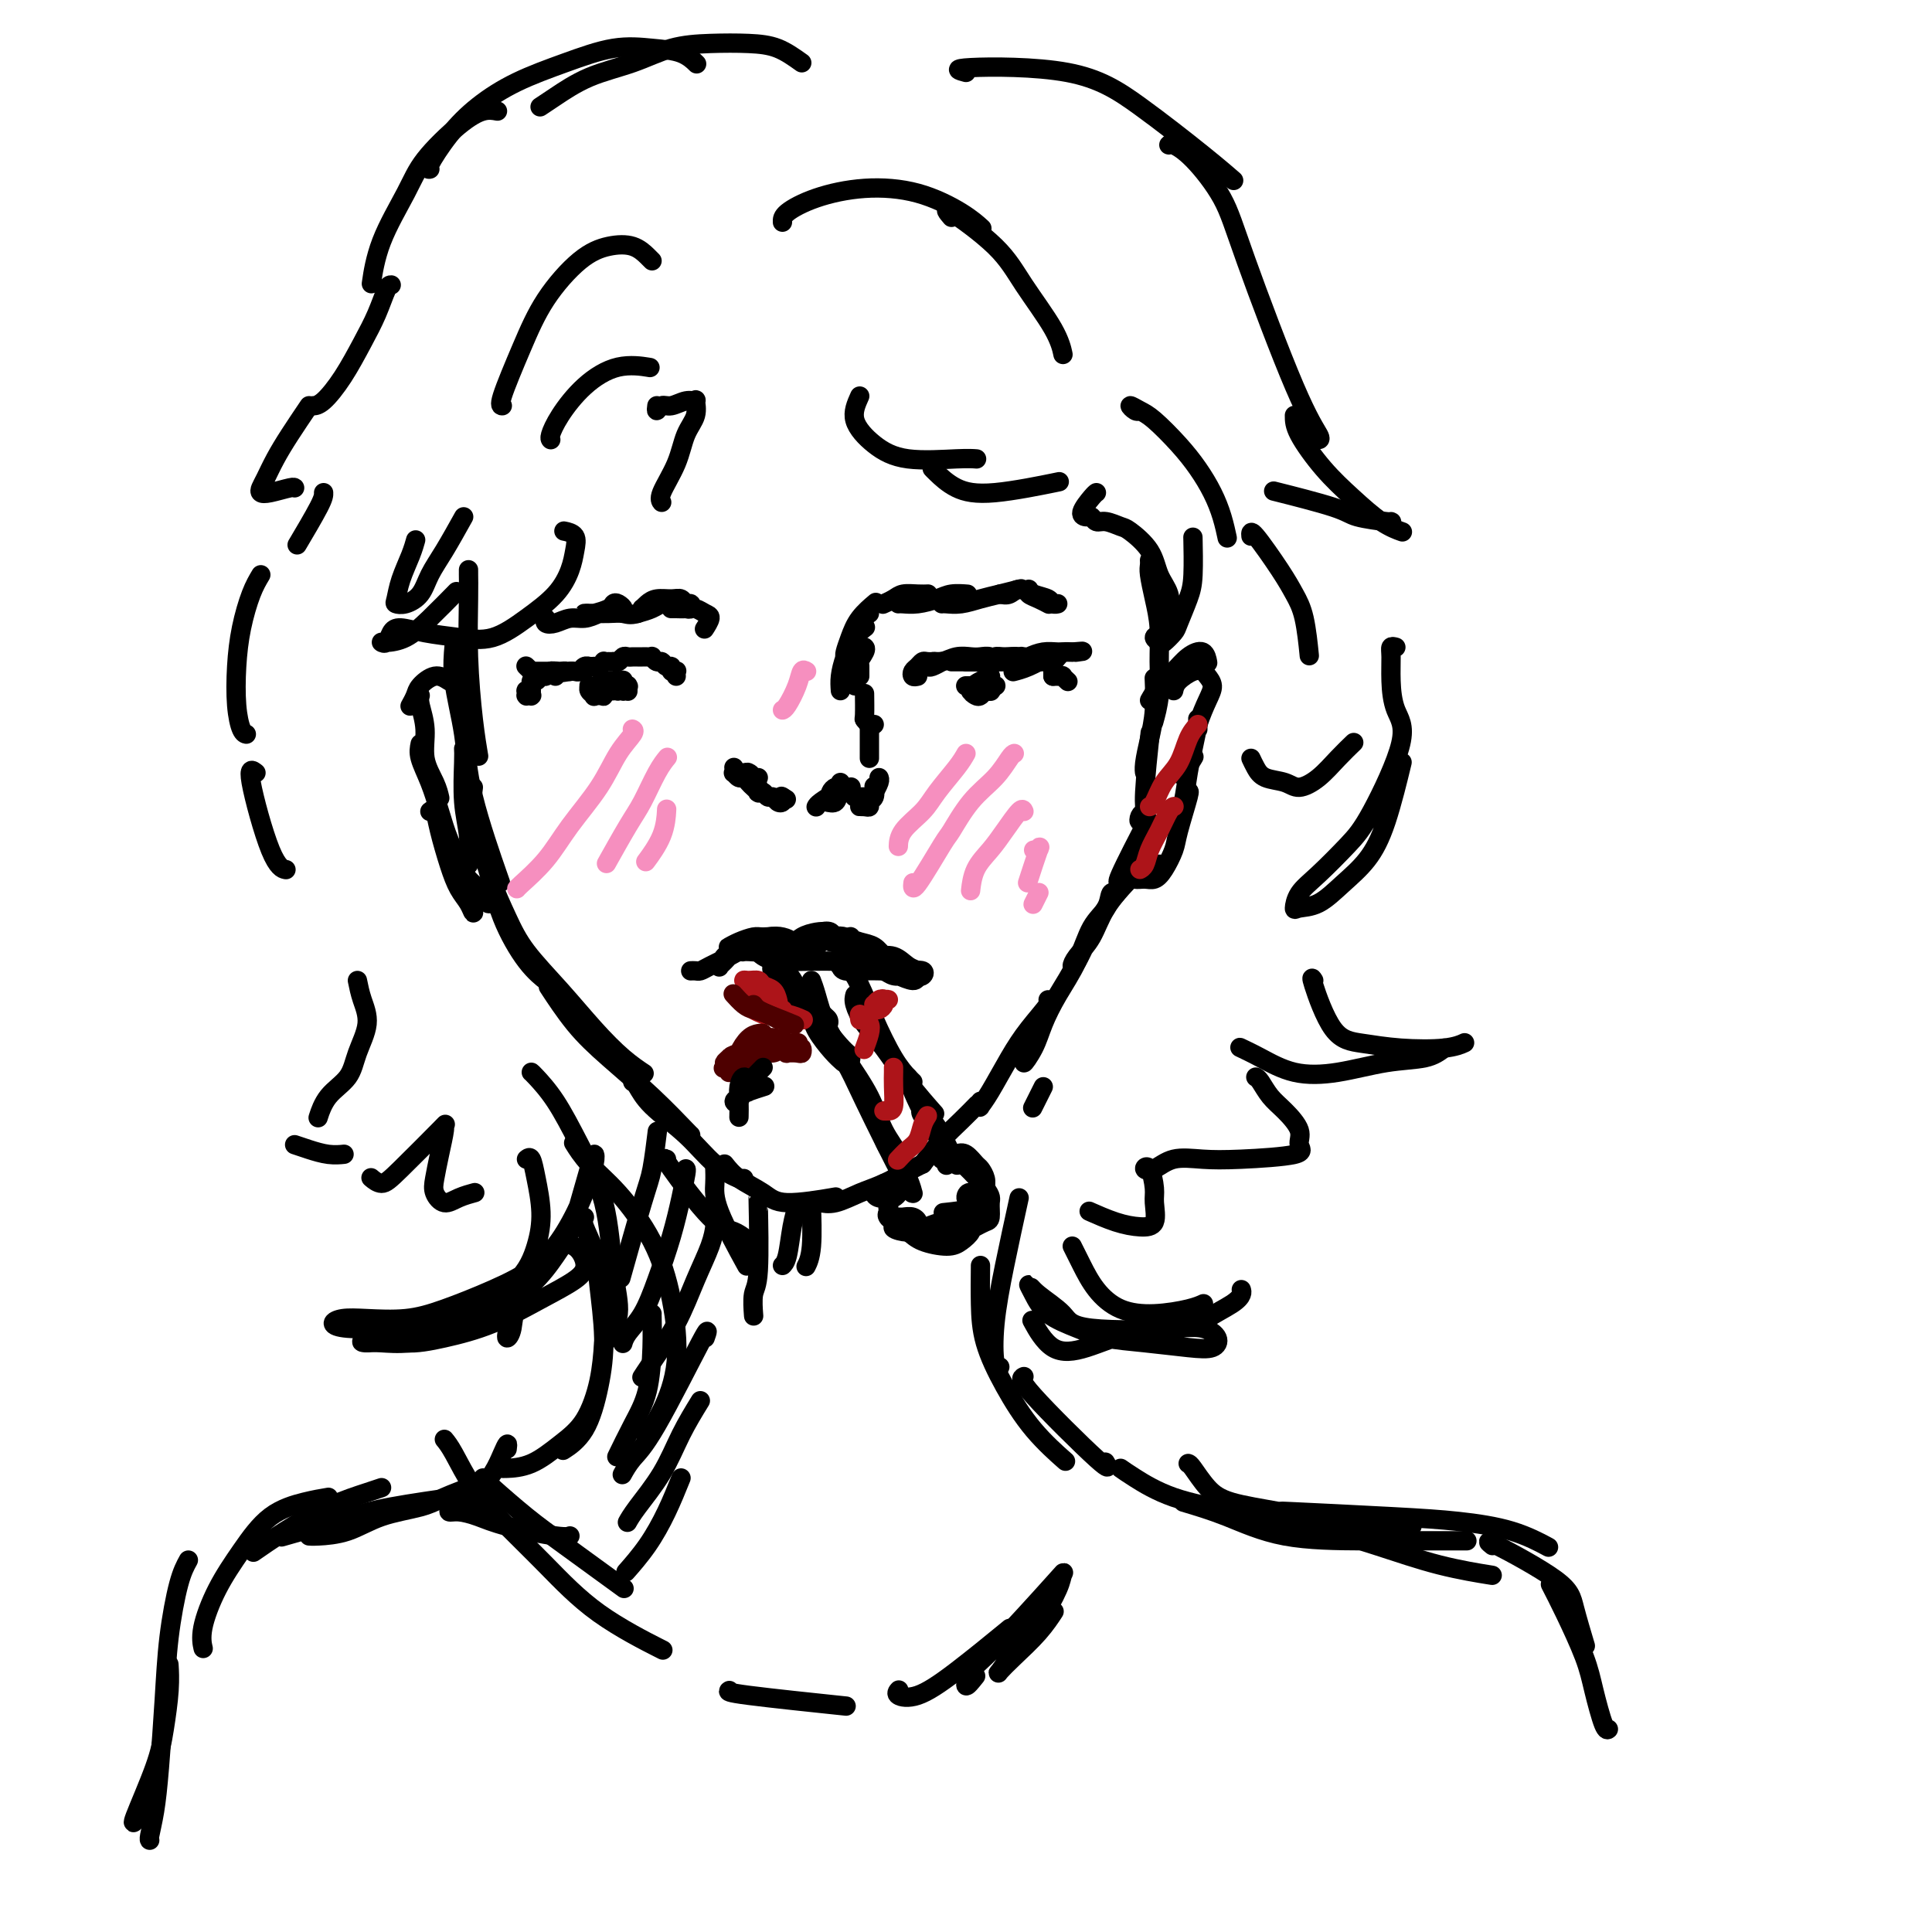 <svg viewBox='0 0 400 400' version='1.1' xmlns='http://www.w3.org/2000/svg' xmlns:xlink='http://www.w3.org/1999/xlink'><g fill='none' stroke='rgb(0,0,0)' stroke-width='4' stroke-linecap='round' stroke-linejoin='round'><path d='M97,118c0.002,-0.035 0.003,-0.070 0,0c-0.003,0.070 -0.011,0.244 0,1c0.011,0.756 0.042,2.095 0,5c-0.042,2.905 -0.156,7.377 0,12c0.156,4.623 0.580,9.399 1,13c0.420,3.601 0.834,6.029 1,7c0.166,0.971 0.083,0.486 0,0'/><path d='M94,133c0.055,-0.108 0.110,-0.215 0,1c-0.110,1.215 -0.386,3.754 0,7c0.386,3.246 1.433,7.200 2,11c0.567,3.800 0.653,7.446 2,13c1.347,5.554 3.956,13.015 5,16c1.044,2.985 0.522,1.492 0,0'/><path d='M98,163c-0.281,2.065 -0.562,4.130 0,7c0.562,2.870 1.965,6.545 3,10c1.035,3.455 1.700,6.689 3,10c1.300,3.311 3.235,6.699 5,9c1.765,2.301 3.362,3.515 4,4c0.638,0.485 0.319,0.243 0,0'/><path d='M102,181c-0.263,0.214 -0.526,0.429 0,2c0.526,1.571 1.840,4.500 3,7c1.160,2.500 2.164,4.572 4,7c1.836,2.428 4.503,5.211 7,8c2.497,2.789 4.824,5.583 7,8c2.176,2.417 4.201,4.459 6,6c1.799,1.541 3.371,2.583 4,3c0.629,0.417 0.314,0.208 0,0'/><path d='M114,205c-0.412,-0.631 -0.825,-1.261 0,0c0.825,1.261 2.886,4.415 5,7c2.114,2.585 4.279,4.602 7,7c2.721,2.398 5.997,5.179 9,8c3.003,2.821 5.731,5.683 7,7c1.269,1.317 1.077,1.091 1,1c-0.077,-0.091 -0.038,-0.045 0,0'/><path d='M131,224c0.257,0.109 0.514,0.219 1,1c0.486,0.781 1.202,2.234 3,4c1.798,1.766 4.678,3.846 7,6c2.322,2.154 4.086,4.381 6,6c1.914,1.619 3.977,2.628 5,3c1.023,0.372 1.007,0.106 1,0c-0.007,-0.106 -0.003,-0.053 0,0'/><path d='M150,241c0.781,0.997 1.563,1.994 3,3c1.437,1.006 3.530,2.022 5,3c1.470,0.978 2.319,1.917 5,2c2.681,0.083 7.195,-0.691 9,-1c1.805,-0.309 0.903,-0.155 0,0'/><path d='M170,249c-0.217,-0.050 -0.434,-0.101 0,0c0.434,0.101 1.517,0.353 3,0c1.483,-0.353 3.364,-1.310 5,-2c1.636,-0.690 3.026,-1.113 5,-2c1.974,-0.887 4.531,-2.239 6,-3c1.469,-0.761 1.848,-0.932 2,-1c0.152,-0.068 0.076,-0.034 0,0'/><path d='M191,241c1.327,-1.750 2.655,-3.500 4,-5c1.345,-1.500 2.708,-2.750 4,-4c1.292,-1.250 2.512,-2.500 3,-3c0.488,-0.500 0.244,-0.250 0,0'/><path d='M203,228c0.035,0.378 0.069,0.756 0,1c-0.069,0.244 -0.242,0.352 0,0c0.242,-0.352 0.898,-1.166 2,-3c1.102,-1.834 2.649,-4.688 4,-7c1.351,-2.313 2.507,-4.084 4,-6c1.493,-1.916 3.325,-3.977 4,-5c0.675,-1.023 0.193,-1.006 0,-1c-0.193,0.006 -0.096,0.003 0,0'/><path d='M214,215c0.275,-0.091 0.551,-0.181 0,1c-0.551,1.181 -1.928,3.635 -2,4c-0.072,0.365 1.162,-1.357 2,-3c0.838,-1.643 1.279,-3.205 2,-5c0.721,-1.795 1.723,-3.823 3,-6c1.277,-2.177 2.829,-4.503 4,-7c1.171,-2.497 1.960,-5.166 3,-7c1.040,-1.834 2.330,-2.832 3,-4c0.670,-1.168 0.719,-2.507 1,-3c0.281,-0.493 0.795,-0.141 1,0c0.205,0.141 0.103,0.070 0,0'/><path d='M227,191c-0.652,1.278 -1.304,2.556 -2,4c-0.696,1.444 -1.437,3.052 -2,4c-0.563,0.948 -0.949,1.234 -1,1c-0.051,-0.234 0.232,-0.988 1,-2c0.768,-1.012 2.020,-2.282 3,-4c0.980,-1.718 1.687,-3.886 3,-6c1.313,-2.114 3.232,-4.176 4,-5c0.768,-0.824 0.384,-0.412 0,0'/><path d='M233,180c-0.463,0.359 -0.925,0.718 -1,1c-0.075,0.282 0.238,0.488 0,1c-0.238,0.512 -1.026,1.330 0,-1c1.026,-2.330 3.864,-7.809 5,-10c1.136,-2.191 0.568,-1.096 0,0'/><path d='M237,168c-0.390,0.258 -0.780,0.515 -1,1c-0.220,0.485 -0.269,1.196 0,1c0.269,-0.196 0.856,-1.300 1,-2c0.144,-0.700 -0.153,-0.996 0,-4c0.153,-3.004 0.758,-8.715 1,-11c0.242,-2.285 0.121,-1.142 0,0'/><path d='M237,159c0.022,0.533 0.044,1.067 0,1c-0.044,-0.067 -0.156,-0.733 0,-2c0.156,-1.267 0.578,-3.133 1,-5c0.422,-1.867 0.844,-3.733 1,-6c0.156,-2.267 0.044,-4.933 0,-6c-0.044,-1.067 -0.022,-0.533 0,0'/><path d='M239,148c0.031,0.315 0.062,0.631 0,1c-0.062,0.369 -0.215,0.792 0,0c0.215,-0.792 0.800,-2.800 1,-5c0.200,-2.200 0.015,-4.592 0,-7c-0.015,-2.408 0.140,-4.831 0,-7c-0.140,-2.169 -0.573,-4.084 -1,-6c-0.427,-1.916 -0.846,-3.833 -1,-5c-0.154,-1.167 -0.041,-1.583 0,-2c0.041,-0.417 0.012,-0.833 0,-1c-0.012,-0.167 -0.006,-0.083 0,0'/><path d='M135,54c-0.199,-0.207 -0.398,-0.415 -1,-1c-0.602,-0.585 -1.608,-1.548 -3,-2c-1.392,-0.452 -3.169,-0.394 -5,0c-1.831,0.394 -3.716,1.125 -6,3c-2.284,1.875 -4.965,4.895 -7,8c-2.035,3.105 -3.422,6.296 -5,10c-1.578,3.704 -3.348,7.920 -4,10c-0.652,2.080 -0.186,2.023 0,2c0.186,-0.023 0.093,-0.011 0,0'/><path d='M114,91c0.032,0.032 0.064,0.064 0,0c-0.064,-0.064 -0.223,-0.224 0,-1c0.223,-0.776 0.828,-2.169 2,-4c1.172,-1.831 2.912,-4.099 5,-6c2.088,-1.901 4.524,-3.435 7,-4c2.476,-0.565 4.993,-0.161 6,0c1.007,0.161 0.503,0.081 0,0'/><path d='M136,84c-0.073,0.544 -0.145,1.089 0,1c0.145,-0.089 0.508,-0.811 1,-1c0.492,-0.189 1.114,0.154 2,0c0.886,-0.154 2.035,-0.805 3,-1c0.965,-0.195 1.746,0.066 2,0c0.254,-0.066 -0.020,-0.460 0,0c0.020,0.460 0.335,1.773 0,3c-0.335,1.227 -1.319,2.367 -2,4c-0.681,1.633 -1.059,3.757 -2,6c-0.941,2.243 -2.446,4.604 -3,6c-0.554,1.396 -0.158,1.827 0,2c0.158,0.173 0.079,0.086 0,0'/><path d='M117,110c-0.222,-0.046 -0.445,-0.092 0,0c0.445,0.092 1.556,0.323 2,1c0.444,0.677 0.221,1.800 0,3c-0.221,1.200 -0.440,2.476 -1,4c-0.560,1.524 -1.460,3.295 -3,5c-1.540,1.705 -3.718,3.342 -6,5c-2.282,1.658 -4.667,3.336 -7,4c-2.333,0.664 -4.614,0.315 -7,0c-2.386,-0.315 -4.878,-0.596 -7,-1c-2.122,-0.404 -3.874,-0.931 -5,-1c-1.126,-0.069 -1.625,0.320 -2,1c-0.375,0.680 -0.626,1.650 -1,2c-0.374,0.350 -0.870,0.079 -1,0c-0.130,-0.079 0.106,0.034 1,0c0.894,-0.034 2.446,-0.215 4,-1c1.554,-0.785 3.111,-2.173 5,-4c1.889,-1.827 4.111,-4.093 5,-5c0.889,-0.907 0.444,-0.453 0,0'/><path d='M96,107c-1.391,2.498 -2.783,4.995 -4,7c-1.217,2.005 -2.260,3.517 -3,5c-0.740,1.483 -1.177,2.936 -2,4c-0.823,1.064 -2.032,1.737 -3,2c-0.968,0.263 -1.695,0.116 -2,0c-0.305,-0.116 -0.187,-0.199 0,-1c0.187,-0.801 0.442,-2.318 1,-4c0.558,-1.682 1.420,-3.530 2,-5c0.580,-1.470 0.880,-2.563 1,-3c0.120,-0.437 0.060,-0.219 0,0'/><path d='M162,46c-0.026,-0.567 -0.051,-1.135 1,-2c1.051,-0.865 3.179,-2.028 6,-3c2.821,-0.972 6.336,-1.752 10,-2c3.664,-0.248 7.477,0.037 11,1c3.523,0.963 6.756,2.606 9,4c2.244,1.394 3.498,2.541 4,3c0.502,0.459 0.251,0.229 0,0'/><path d='M197,45c-0.882,-1.035 -1.763,-2.070 0,-1c1.763,1.070 6.171,4.245 9,7c2.829,2.755 4.078,5.089 6,8c1.922,2.911 4.518,6.399 6,9c1.482,2.601 1.852,4.315 2,5c0.148,0.685 0.074,0.343 0,0'/><path d='M178,82c-0.736,1.638 -1.472,3.276 -1,5c0.472,1.724 2.151,3.534 4,5c1.849,1.466 3.867,2.589 7,3c3.133,0.411 7.382,0.111 10,0c2.618,-0.111 3.605,-0.032 4,0c0.395,0.032 0.197,0.016 0,0'/><path d='M193,97c0.116,0.129 0.233,0.258 1,1c0.767,0.742 2.185,2.096 4,3c1.815,0.904 4.027,1.359 8,1c3.973,-0.359 9.707,-1.531 12,-2c2.293,-0.469 1.147,-0.234 0,0'/><path d='M227,102c-0.173,0.116 -0.345,0.231 -1,1c-0.655,0.769 -1.792,2.191 -2,3c-0.208,0.809 0.515,1.005 1,1c0.485,-0.005 0.733,-0.211 1,0c0.267,0.211 0.554,0.838 1,1c0.446,0.162 1.049,-0.141 2,0c0.951,0.141 2.248,0.725 3,1c0.752,0.275 0.959,0.241 2,1c1.041,0.759 2.917,2.310 4,4c1.083,1.690 1.374,3.517 2,5c0.626,1.483 1.589,2.621 2,4c0.411,1.379 0.271,3.000 0,4c-0.271,1.000 -0.673,1.380 -1,2c-0.327,0.620 -0.578,1.480 -1,2c-0.422,0.520 -1.015,0.700 -1,1c0.015,0.300 0.637,0.720 1,1c0.363,0.280 0.465,0.421 1,0c0.535,-0.421 1.502,-1.403 2,-2c0.498,-0.597 0.526,-0.809 1,-2c0.474,-1.191 1.395,-3.360 2,-5c0.605,-1.640 0.894,-2.749 1,-5c0.106,-2.251 0.030,-5.643 0,-7c-0.030,-1.357 -0.015,-0.678 0,0'/><path d='M236,85c-0.264,0.136 -0.528,0.272 -1,0c-0.472,-0.272 -1.151,-0.951 -1,-1c0.151,-0.049 1.132,0.534 2,1c0.868,0.466 1.622,0.815 3,2c1.378,1.185 3.378,3.204 5,5c1.622,1.796 2.866,3.368 4,5c1.134,1.632 2.160,3.324 3,5c0.840,1.676 1.495,3.336 2,5c0.505,1.664 0.858,3.333 1,4c0.142,0.667 0.071,0.334 0,0'/><path d='M259,111c-0.067,-0.667 -0.133,-1.333 1,0c1.133,1.333 3.467,4.667 5,7c1.533,2.333 2.267,3.667 3,5c0.733,1.333 1.467,2.667 2,5c0.533,2.333 0.867,5.667 1,7c0.133,1.333 0.067,0.667 0,0'/><path d='M259,157c0.300,0.639 0.600,1.277 1,2c0.400,0.723 0.900,1.530 2,2c1.100,0.470 2.800,0.602 4,1c1.200,0.398 1.902,1.063 3,1c1.098,-0.063 2.593,-0.852 4,-2c1.407,-1.148 2.725,-2.655 4,-4c1.275,-1.345 2.507,-2.527 3,-3c0.493,-0.473 0.246,-0.236 0,0'/><path d='M289,134c-0.426,-0.116 -0.851,-0.231 -1,0c-0.149,0.231 -0.020,0.809 0,2c0.020,1.191 -0.067,2.994 0,5c0.067,2.006 0.290,4.213 1,6c0.710,1.787 1.907,3.152 1,7c-0.907,3.848 -3.918,10.177 -6,14c-2.082,3.823 -3.237,5.140 -5,7c-1.763,1.860 -4.136,4.263 -6,6c-1.864,1.737 -3.221,2.808 -4,4c-0.779,1.192 -0.982,2.506 -1,3c-0.018,0.494 0.147,0.170 1,0c0.853,-0.170 2.394,-0.184 4,-1c1.606,-0.816 3.279,-2.434 5,-4c1.721,-1.566 3.492,-3.080 5,-5c1.508,-1.920 2.752,-4.248 4,-8c1.248,-3.752 2.499,-8.929 3,-11c0.501,-2.071 0.250,-1.035 0,0'/><path d='M200,15c-1.480,-0.394 -2.960,-0.788 1,-1c3.960,-0.212 13.359,-0.242 20,1c6.641,1.242 10.522,3.756 15,7c4.478,3.244 9.552,7.220 13,10c3.448,2.780 5.271,4.366 6,5c0.729,0.634 0.365,0.317 0,0'/><path d='M242,30c0.130,-0.152 0.260,-0.303 1,0c0.740,0.303 2.090,1.062 4,3c1.910,1.938 4.378,5.055 6,8c1.622,2.945 2.396,5.717 5,13c2.604,7.283 7.038,19.076 10,26c2.962,6.924 4.451,8.980 5,10c0.549,1.020 0.157,1.006 0,1c-0.157,-0.006 -0.078,-0.003 0,0'/><path d='M268,86c-0.002,1.044 -0.003,2.087 1,4c1.003,1.913 3.012,4.695 5,7c1.988,2.305 3.956,4.133 6,6c2.044,1.867 4.166,3.772 6,5c1.834,1.228 3.381,1.779 4,2c0.619,0.221 0.309,0.110 0,0'/><path d='M288,108c0.193,0.077 0.386,0.153 -1,0c-1.386,-0.153 -4.351,-0.536 -6,-1c-1.649,-0.464 -1.982,-1.010 -5,-2c-3.018,-0.990 -8.719,-2.426 -11,-3c-2.281,-0.574 -1.140,-0.287 0,0'/><path d='M166,13c-1.625,-1.158 -3.249,-2.315 -5,-3c-1.751,-0.685 -3.628,-0.897 -6,-1c-2.372,-0.103 -5.240,-0.095 -8,0c-2.760,0.095 -5.412,0.278 -8,1c-2.588,0.722 -5.110,1.984 -8,3c-2.890,1.016 -6.146,1.788 -9,3c-2.854,1.212 -5.307,2.865 -7,4c-1.693,1.135 -2.627,1.753 -3,2c-0.373,0.247 -0.187,0.124 0,0'/><path d='M144,13c0.206,0.201 0.411,0.402 0,0c-0.411,-0.402 -1.440,-1.407 -3,-2c-1.560,-0.593 -3.651,-0.775 -6,-1c-2.349,-0.225 -4.956,-0.492 -8,0c-3.044,0.492 -6.526,1.743 -10,3c-3.474,1.257 -6.941,2.519 -10,4c-3.059,1.481 -5.709,3.181 -8,5c-2.291,1.819 -4.222,3.755 -6,6c-1.778,2.245 -3.402,4.797 -4,6c-0.598,1.203 -0.171,1.058 0,1c0.171,-0.058 0.085,-0.029 0,0'/><path d='M103,23c-0.891,-0.167 -1.783,-0.334 -3,0c-1.217,0.334 -2.761,1.169 -5,3c-2.239,1.831 -5.175,4.656 -7,7c-1.825,2.344 -2.541,4.206 -4,7c-1.459,2.794 -3.662,6.522 -5,10c-1.338,3.478 -1.811,6.708 -2,8c-0.189,1.292 -0.095,0.646 0,0'/><path d='M81,59c-0.262,-0.008 -0.524,-0.016 -1,1c-0.476,1.016 -1.164,3.057 -2,5c-0.836,1.943 -1.818,3.789 -3,6c-1.182,2.211 -2.564,4.789 -4,7c-1.436,2.211 -2.925,4.057 -4,5c-1.075,0.943 -1.736,0.984 -2,1c-0.264,0.016 -0.132,0.008 0,0'/><path d='M64,84c-1.404,2.077 -2.808,4.154 -4,6c-1.192,1.846 -2.172,3.462 -3,5c-0.828,1.538 -1.504,2.997 -2,4c-0.496,1.003 -0.812,1.551 -1,2c-0.188,0.449 -0.246,0.800 0,1c0.246,0.200 0.798,0.250 2,0c1.202,-0.250 3.054,-0.798 4,-1c0.946,-0.202 0.984,-0.058 1,0c0.016,0.058 0.008,0.029 0,0'/><path d='M67,102c0.022,0.489 0.044,0.978 -1,3c-1.044,2.022 -3.156,5.578 -4,7c-0.844,1.422 -0.422,0.711 0,0'/><path d='M54,119c-0.648,1.086 -1.295,2.172 -2,4c-0.705,1.828 -1.467,4.399 -2,7c-0.533,2.601 -0.836,5.233 -1,8c-0.164,2.767 -0.188,5.670 0,8c0.188,2.330 0.589,4.089 1,5c0.411,0.911 0.832,0.975 1,1c0.168,0.025 0.084,0.013 0,0'/><path d='M53,160c-0.786,-0.619 -1.571,-1.238 -1,2c0.571,3.238 2.500,10.333 4,14c1.500,3.667 2.571,3.905 3,4c0.429,0.095 0.214,0.048 0,0'/><path d='M74,203c0.257,1.272 0.515,2.544 1,4c0.485,1.456 1.198,3.095 1,5c-0.198,1.905 -1.307,4.077 -2,6c-0.693,1.923 -0.969,3.598 -2,5c-1.031,1.402 -2.816,2.531 -4,4c-1.184,1.469 -1.767,3.277 -2,4c-0.233,0.723 -0.117,0.362 0,0'/><path d='M61,237c0.905,0.310 1.810,0.619 3,1c1.190,0.381 2.667,0.833 4,1c1.333,0.167 2.524,0.048 3,0c0.476,-0.048 0.238,-0.024 0,0'/><path d='M77,244c-0.168,-0.141 -0.336,-0.283 0,0c0.336,0.283 1.177,0.990 2,1c0.823,0.010 1.629,-0.676 4,-3c2.371,-2.324 6.306,-6.284 8,-8c1.694,-1.716 1.146,-1.186 1,-1c-0.146,0.186 0.110,0.030 0,1c-0.110,0.970 -0.585,3.066 -1,5c-0.415,1.934 -0.769,3.705 -1,5c-0.231,1.295 -0.338,2.112 0,3c0.338,0.888 1.122,1.846 2,2c0.878,0.154 1.852,-0.497 3,-1c1.148,-0.503 2.471,-0.858 3,-1c0.529,-0.142 0.265,-0.071 0,0'/><path d='M272,203c-0.319,-0.513 -0.637,-1.026 0,1c0.637,2.026 2.231,6.592 4,9c1.769,2.408 3.714,2.659 6,3c2.286,0.341 4.912,0.772 8,1c3.088,0.228 6.639,0.254 9,0c2.361,-0.254 3.532,-0.787 4,-1c0.468,-0.213 0.234,-0.107 0,0'/><path d='M299,217c-1.028,0.787 -2.056,1.575 -4,2c-1.944,0.425 -4.805,0.488 -8,1c-3.195,0.512 -6.723,1.472 -10,2c-3.277,0.528 -6.304,0.625 -9,0c-2.696,-0.625 -5.063,-1.972 -7,-3c-1.937,-1.028 -3.445,-1.738 -4,-2c-0.555,-0.262 -0.159,-0.075 0,0c0.159,0.075 0.079,0.037 0,0'/><path d='M260,223c0.262,0.147 0.524,0.294 1,1c0.476,0.706 1.166,1.971 2,3c0.834,1.029 1.810,1.820 3,3c1.190,1.180 2.592,2.747 3,4c0.408,1.253 -0.179,2.190 0,3c0.179,0.810 1.125,1.492 -1,2c-2.125,0.508 -7.320,0.841 -11,1c-3.680,0.159 -5.845,0.144 -8,0c-2.155,-0.144 -4.300,-0.418 -6,0c-1.700,0.418 -2.953,1.527 -4,2c-1.047,0.473 -1.886,0.309 -2,0c-0.114,-0.309 0.498,-0.762 1,0c0.502,0.762 0.895,2.738 1,4c0.105,1.262 -0.078,1.809 0,3c0.078,1.191 0.416,3.026 0,4c-0.416,0.974 -1.586,1.086 -3,1c-1.414,-0.086 -3.073,-0.369 -5,-1c-1.927,-0.631 -4.122,-1.609 -5,-2c-0.878,-0.391 -0.439,-0.196 0,0'/><path d='M110,222c0.084,0.058 0.168,0.116 1,1c0.832,0.884 2.411,2.594 4,5c1.589,2.406 3.189,5.507 5,9c1.811,3.493 3.833,7.378 5,12c1.167,4.622 1.478,9.981 2,14c0.522,4.019 1.256,6.697 1,9c-0.256,2.303 -1.502,4.229 -2,5c-0.498,0.771 -0.249,0.385 0,0'/><path d='M121,252c-0.205,0.419 -0.411,0.838 0,2c0.411,1.162 1.437,3.066 2,5c0.563,1.934 0.662,3.899 1,7c0.338,3.101 0.917,7.339 1,11c0.083,3.661 -0.328,6.744 -1,10c-0.672,3.256 -1.604,6.684 -3,9c-1.396,2.316 -3.256,3.519 -4,4c-0.744,0.481 -0.372,0.241 0,0'/><path d='M216,225c-0.833,1.667 -1.667,3.333 -2,4c-0.333,0.667 -0.167,0.333 0,0'/><path d='M211,248c-1.049,4.793 -2.099,9.585 -3,14c-0.901,4.415 -1.654,8.451 -2,12c-0.346,3.549 -0.285,6.609 0,8c0.285,1.391 0.796,1.112 1,1c0.204,-0.112 0.102,-0.056 0,0'/><path d='M203,262c-0.028,2.688 -0.056,5.376 0,8c0.056,2.624 0.194,5.184 1,8c0.806,2.816 2.278,5.889 4,9c1.722,3.111 3.694,6.261 6,9c2.306,2.739 4.944,5.068 6,6c1.056,0.932 0.528,0.466 0,0'/><path d='M212,285c-0.565,0.250 -1.131,0.500 2,4c3.131,3.500 9.958,10.250 13,13c3.042,2.750 2.298,1.500 2,1c-0.298,-0.500 -0.149,-0.250 0,0'/><path d='M125,278c-0.196,2.597 -0.392,5.193 -1,8c-0.608,2.807 -1.627,5.824 -3,8c-1.373,2.176 -3.100,3.511 -5,5c-1.900,1.489 -3.973,3.131 -6,4c-2.027,0.869 -4.007,0.965 -5,1c-0.993,0.035 -0.998,0.010 -1,0c-0.002,-0.010 -0.001,-0.005 0,0'/><path d='M152,159c0.016,0.033 0.031,0.065 0,0c-0.031,-0.065 -0.110,-0.228 0,0c0.110,0.228 0.408,0.845 1,1c0.592,0.155 1.476,-0.154 2,0c0.524,0.154 0.687,0.769 1,1c0.313,0.231 0.776,0.076 1,0c0.224,-0.076 0.210,-0.073 0,0c-0.210,0.073 -0.616,0.216 -1,0c-0.384,-0.216 -0.745,-0.791 -1,-1c-0.255,-0.209 -0.405,-0.052 -1,0c-0.595,0.052 -1.635,-0.001 -2,0c-0.365,0.001 -0.056,0.056 0,0c0.056,-0.056 -0.140,-0.222 0,0c0.140,0.222 0.616,0.834 1,1c0.384,0.166 0.677,-0.112 1,0c0.323,0.112 0.675,0.615 1,1c0.325,0.385 0.623,0.654 1,1c0.377,0.346 0.833,0.771 1,1c0.167,0.229 0.045,0.261 0,0c-0.045,-0.261 -0.013,-0.816 0,-1c0.013,-0.184 0.006,0.002 0,0c-0.006,-0.002 -0.013,-0.193 0,0c0.013,0.193 0.045,0.769 0,1c-0.045,0.231 -0.167,0.118 0,0c0.167,-0.118 0.623,-0.241 1,0c0.377,0.241 0.675,0.845 1,1c0.325,0.155 0.675,-0.141 1,0c0.325,0.141 0.623,0.718 1,1c0.377,0.282 0.832,0.268 1,0c0.168,-0.268 0.048,-0.791 0,-1c-0.048,-0.209 -0.024,-0.105 0,0'/><path d='M162,165c1.556,0.933 0.444,0.267 0,0c-0.444,-0.267 -0.222,-0.133 0,0'/><path d='M171,166c0.792,0.196 1.583,0.393 2,0c0.417,-0.393 0.458,-1.375 1,-2c0.542,-0.625 1.583,-0.893 2,-1c0.417,-0.107 0.208,-0.054 0,0'/><path d='M172,165c-0.083,-0.301 -0.166,-0.603 0,-1c0.166,-0.397 0.581,-0.890 1,-1c0.419,-0.110 0.844,0.163 1,0c0.156,-0.163 0.045,-0.761 0,-1c-0.045,-0.239 -0.022,-0.120 0,0'/><path d='M169,167c0.008,-0.016 0.016,-0.033 0,0c-0.016,0.033 -0.057,0.114 0,0c0.057,-0.114 0.211,-0.423 1,-1c0.789,-0.577 2.211,-1.423 3,-2c0.789,-0.577 0.943,-0.886 1,-1c0.057,-0.114 0.016,-0.033 0,0c-0.016,0.033 -0.008,0.016 0,0'/><path d='M177,165c-0.091,0.000 -0.182,0.000 0,0c0.182,0.000 0.637,0.000 1,0c0.363,0.000 0.633,0.000 1,0c0.367,0.000 0.829,0.000 1,0c0.171,0.000 0.049,0.000 0,0c-0.049,0.000 -0.024,0.000 0,0'/><path d='M179,167c0.135,-0.002 0.270,-0.004 0,0c-0.270,0.004 -0.944,0.013 -1,0c-0.056,-0.013 0.507,-0.049 1,0c0.493,0.049 0.917,0.185 1,0c0.083,-0.185 -0.174,-0.689 0,-1c0.174,-0.311 0.777,-0.430 1,-1c0.223,-0.570 0.064,-1.591 0,-2c-0.064,-0.409 -0.032,-0.204 0,0'/><path d='M181,164c-0.113,0.196 -0.226,0.393 0,0c0.226,-0.393 0.792,-1.375 1,-2c0.208,-0.625 0.060,-0.893 0,-1c-0.060,-0.107 -0.030,-0.054 0,0'/><path d='M180,157c0.000,-0.679 0.000,-1.357 0,-2c0.000,-0.643 0.000,-1.250 0,-2c0.000,-0.750 0.000,-1.643 0,-2c0.000,-0.357 0.000,-0.179 0,0'/><path d='M181,150c-0.309,0.115 -0.619,0.231 -1,0c-0.381,-0.231 -0.834,-0.808 -1,-1c-0.166,-0.192 -0.044,0.000 0,-1c0.044,-1.000 0.012,-3.192 0,-4c-0.012,-0.808 -0.003,-0.231 0,0c0.003,0.231 0.002,0.115 0,0'/><path d='M178,140c0.000,-0.844 0.000,-1.689 0,-2c0.000,-0.311 0.000,-0.089 0,0c-0.000,0.089 0.000,0.044 0,0'/><path d='M177,142c-0.475,-0.702 -0.951,-1.404 -1,-2c-0.049,-0.596 0.327,-1.088 1,-2c0.673,-0.912 1.643,-2.246 2,-3c0.357,-0.754 0.102,-0.930 0,-1c-0.102,-0.070 -0.051,-0.035 0,0'/><path d='M174,143c-0.069,-0.920 -0.137,-1.841 0,-3c0.137,-1.159 0.480,-2.558 1,-4c0.520,-1.442 1.217,-2.927 2,-4c0.783,-1.073 1.652,-1.735 2,-2c0.348,-0.265 0.174,-0.132 0,0'/><path d='M175,136c-0.077,-0.180 -0.153,-0.360 0,-1c0.153,-0.640 0.536,-1.738 1,-3c0.464,-1.262 1.010,-2.686 2,-4c0.990,-1.314 2.426,-2.518 3,-3c0.574,-0.482 0.287,-0.241 0,0'/><path d='M178,130c-0.083,0.196 -0.167,0.393 0,0c0.167,-0.393 0.583,-1.375 1,-2c0.417,-0.625 0.833,-0.893 1,-1c0.167,-0.107 0.083,-0.054 0,0'/><path d='M183,125c-0.186,0.083 -0.372,0.166 0,0c0.372,-0.166 1.301,-0.580 2,-1c0.699,-0.420 1.167,-0.844 2,-1c0.833,-0.156 2.032,-0.042 3,0c0.968,0.042 1.705,0.012 2,0c0.295,-0.012 0.147,-0.006 0,0'/><path d='M186,125c0.186,-0.022 0.373,-0.044 1,0c0.627,0.044 1.696,0.156 3,0c1.304,-0.156 2.844,-0.578 4,-1c1.156,-0.422 1.926,-0.844 3,-1c1.074,-0.156 2.450,-0.044 3,0c0.550,0.044 0.275,0.022 0,0'/><path d='M195,125c0.180,-0.024 0.361,-0.049 1,0c0.639,0.049 1.738,0.171 3,0c1.262,-0.171 2.689,-0.633 4,-1c1.311,-0.367 2.507,-0.637 4,-1c1.493,-0.363 3.284,-0.818 4,-1c0.716,-0.182 0.358,-0.091 0,0'/><path d='M146,130c-0.131,0.204 -0.261,0.409 0,0c0.261,-0.409 0.915,-1.430 1,-2c0.085,-0.570 -0.398,-0.689 -1,-1c-0.602,-0.311 -1.324,-0.815 -2,-1c-0.676,-0.185 -1.306,-0.049 -2,0c-0.694,0.049 -1.451,0.013 -2,0c-0.549,-0.013 -0.890,-0.003 -1,0c-0.110,0.003 0.012,0.001 0,0c-0.012,-0.001 -0.157,0.001 0,0c0.157,-0.001 0.617,-0.004 1,0c0.383,0.004 0.688,0.016 1,0c0.312,-0.016 0.631,-0.061 1,0c0.369,0.061 0.787,0.227 1,0c0.213,-0.227 0.219,-0.846 0,-1c-0.219,-0.154 -0.664,0.158 -1,0c-0.336,-0.158 -0.563,-0.785 -1,-1c-0.437,-0.215 -1.084,-0.019 -2,0c-0.916,0.019 -2.103,-0.139 -3,0c-0.897,0.139 -1.505,0.574 -2,1c-0.495,0.426 -0.876,0.842 -1,1c-0.124,0.158 0.008,0.056 0,0c-0.008,-0.056 -0.157,-0.068 0,0c0.157,0.068 0.621,0.215 1,0c0.379,-0.215 0.674,-0.790 1,-1c0.326,-0.210 0.685,-0.053 1,0c0.315,0.053 0.587,0.003 1,0c0.413,-0.003 0.966,0.040 1,0c0.034,-0.040 -0.452,-0.165 -1,0c-0.548,0.165 -1.156,0.618 -2,1c-0.844,0.382 -1.922,0.691 -3,1'/><path d='M132,127c-1.626,0.464 -2.192,0.124 -3,0c-0.808,-0.124 -1.859,-0.034 -3,0c-1.141,0.034 -2.371,0.010 -3,0c-0.629,-0.010 -0.655,-0.005 -1,0c-0.345,0.005 -1.007,0.012 -1,0c0.007,-0.012 0.684,-0.043 1,0c0.316,0.043 0.272,0.159 1,0c0.728,-0.159 2.228,-0.593 3,-1c0.772,-0.407 0.814,-0.786 1,-1c0.186,-0.214 0.514,-0.264 1,0c0.486,0.264 1.130,0.840 1,1c-0.130,0.160 -1.035,-0.097 -2,0c-0.965,0.097 -1.989,0.549 -3,1c-1.011,0.451 -2.008,0.902 -3,1c-0.992,0.098 -1.978,-0.156 -3,0c-1.022,0.156 -2.078,0.722 -3,1c-0.922,0.278 -1.710,0.267 -2,0c-0.290,-0.267 -0.083,-0.791 0,-1c0.083,-0.209 0.041,-0.105 0,0'/><path d='M207,123c0.687,0.138 1.374,0.275 2,0c0.626,-0.275 1.191,-0.963 2,-1c0.809,-0.037 1.863,0.579 3,1c1.137,0.421 2.356,0.649 3,1c0.644,0.351 0.712,0.825 1,1c0.288,0.175 0.797,0.050 1,0c0.203,-0.050 0.102,-0.025 0,0'/><path d='M213,122c-0.166,0.340 -0.332,0.679 0,1c0.332,0.321 1.161,0.622 2,1c0.839,0.378 1.687,0.833 2,1c0.313,0.167 0.089,0.048 0,0c-0.089,-0.048 -0.045,-0.024 0,0'/><path d='M190,140c-0.399,0.091 -0.799,0.182 -1,0c-0.201,-0.182 -0.205,-0.637 0,-1c0.205,-0.363 0.619,-0.633 1,-1c0.381,-0.367 0.728,-0.830 1,-1c0.272,-0.170 0.467,-0.047 1,0c0.533,0.047 1.404,0.016 2,0c0.596,-0.016 0.917,-0.018 1,0c0.083,0.018 -0.072,0.057 0,0c0.072,-0.057 0.372,-0.210 0,0c-0.372,0.210 -1.414,0.784 -2,1c-0.586,0.216 -0.716,0.073 -1,0c-0.284,-0.073 -0.723,-0.076 -1,0c-0.277,0.076 -0.394,0.230 0,0c0.394,-0.230 1.299,-0.846 2,-1c0.701,-0.154 1.200,0.154 2,0c0.800,-0.154 1.903,-0.770 3,-1c1.097,-0.230 2.190,-0.076 3,0c0.810,0.076 1.339,0.073 2,0c0.661,-0.073 1.454,-0.216 2,0c0.546,0.216 0.844,0.790 1,1c0.156,0.210 0.168,0.056 0,0c-0.168,-0.056 -0.518,-0.015 -1,0c-0.482,0.015 -1.096,0.004 -2,0c-0.904,-0.004 -2.096,-0.001 -3,0c-0.904,0.001 -1.518,0.000 -2,0c-0.482,-0.000 -0.830,-0.000 -1,0c-0.170,0.000 -0.161,0.000 0,0c0.161,-0.000 0.475,-0.000 1,0c0.525,0.000 1.263,0.000 2,0'/><path d='M200,137c0.943,0.000 1.802,0.000 3,0c1.198,-0.000 2.735,-0.000 4,0c1.265,0.000 2.259,0.001 3,0c0.741,-0.001 1.231,-0.004 2,0c0.769,0.004 1.818,0.015 2,0c0.182,-0.015 -0.504,-0.058 -1,0c-0.496,0.058 -0.802,0.215 -1,0c-0.198,-0.215 -0.288,-0.804 -1,-1c-0.712,-0.196 -2.045,-0.000 -3,0c-0.955,0.000 -1.533,-0.196 -2,0c-0.467,0.196 -0.823,0.785 -1,1c-0.177,0.215 -0.176,0.058 0,0c0.176,-0.058 0.526,-0.016 1,0c0.474,0.016 1.072,0.005 2,0c0.928,-0.005 2.186,-0.005 3,0c0.814,0.005 1.185,0.015 2,0c0.815,-0.015 2.072,-0.057 3,0c0.928,0.057 1.525,0.211 2,0c0.475,-0.211 0.829,-0.789 1,-1c0.171,-0.211 0.158,-0.056 0,0c-0.158,0.056 -0.462,0.014 -1,0c-0.538,-0.014 -1.311,-0.000 -2,0c-0.689,0.000 -1.292,-0.013 -2,0c-0.708,0.013 -1.519,0.053 -2,0c-0.481,-0.053 -0.631,-0.200 -1,0c-0.369,0.200 -0.955,0.747 -1,1c-0.045,0.253 0.452,0.211 1,0c0.548,-0.211 1.147,-0.593 2,-1c0.853,-0.407 1.960,-0.840 3,-1c1.040,-0.160 2.011,-0.046 3,0c0.989,0.046 1.994,0.023 3,0'/><path d='M222,135c3.620,-0.309 1.670,-0.081 1,0c-0.670,0.081 -0.058,0.014 0,0c0.058,-0.014 -0.437,0.024 -1,0c-0.563,-0.024 -1.195,-0.111 -2,0c-0.805,0.111 -1.783,0.422 -3,1c-1.217,0.578 -2.674,1.425 -4,2c-1.326,0.575 -2.522,0.879 -3,1c-0.478,0.121 -0.239,0.061 0,0'/><path d='M202,142c-0.308,-0.000 -0.616,-0.000 -1,0c-0.384,0.000 -0.845,0.000 -1,0c-0.155,-0.000 -0.003,-0.001 0,0c0.003,0.001 -0.143,0.004 0,0c0.143,-0.004 0.574,-0.015 1,0c0.426,0.015 0.847,0.057 1,0c0.153,-0.057 0.037,-0.211 0,0c-0.037,0.211 0.004,0.788 0,1c-0.004,0.212 -0.054,0.058 0,0c0.054,-0.058 0.214,-0.019 0,0c-0.214,0.019 -0.800,0.019 -1,0c-0.200,-0.019 -0.015,-0.057 0,0c0.015,0.057 -0.140,0.211 0,0c0.140,-0.211 0.574,-0.785 1,-1c0.426,-0.215 0.842,-0.072 1,0c0.158,0.072 0.056,0.071 0,0c-0.056,-0.071 -0.067,-0.214 0,0c0.067,0.214 0.213,0.786 0,1c-0.213,0.214 -0.786,0.072 -1,0c-0.214,-0.072 -0.069,-0.073 0,0c0.069,0.073 0.060,0.219 0,0c-0.060,-0.219 -0.173,-0.805 0,-1c0.173,-0.195 0.632,-0.001 1,0c0.368,0.001 0.646,-0.192 1,0c0.354,0.192 0.786,0.770 1,1c0.214,0.230 0.211,0.111 0,0c-0.211,-0.111 -0.628,-0.215 -1,0c-0.372,0.215 -0.698,0.748 -1,1c-0.302,0.252 -0.581,0.222 -1,0c-0.419,-0.222 -0.977,-0.635 -1,-1c-0.023,-0.365 0.488,-0.683 1,-1'/><path d='M202,142c-0.363,-0.309 0.229,-0.581 1,-1c0.771,-0.419 1.720,-0.984 2,-1c0.280,-0.016 -0.111,0.518 0,1c0.111,0.482 0.723,0.914 1,1c0.277,0.086 0.218,-0.173 0,0c-0.218,0.173 -0.594,0.778 -1,1c-0.406,0.222 -0.840,0.060 -1,0c-0.160,-0.060 -0.046,-0.017 0,0c0.046,0.017 0.023,0.009 0,0'/><path d='M140,140c-0.032,-0.414 -0.064,-0.828 0,-1c0.064,-0.172 0.224,-0.103 0,0c-0.224,0.103 -0.833,0.239 -1,0c-0.167,-0.239 0.109,-0.852 0,-1c-0.109,-0.148 -0.603,0.171 -1,0c-0.397,-0.171 -0.698,-0.830 -1,-1c-0.302,-0.170 -0.606,0.151 -1,0c-0.394,-0.151 -0.879,-0.772 -1,-1c-0.121,-0.228 0.122,-0.061 0,0c-0.122,0.061 -0.610,0.017 -1,0c-0.390,-0.017 -0.682,-0.005 -1,0c-0.318,0.005 -0.662,0.005 -1,0c-0.338,-0.005 -0.669,-0.015 -1,0c-0.331,0.015 -0.662,0.057 -1,0c-0.338,-0.057 -0.682,-0.211 -1,0c-0.318,0.211 -0.611,0.789 -1,1c-0.389,0.211 -0.874,0.056 -1,0c-0.126,-0.056 0.107,-0.011 0,0c-0.107,0.011 -0.555,-0.011 -1,0c-0.445,0.011 -0.889,0.056 -1,0c-0.111,-0.056 0.110,-0.211 0,0c-0.110,0.211 -0.550,0.789 -1,1c-0.450,0.211 -0.908,0.056 -1,0c-0.092,-0.056 0.183,-0.011 0,0c-0.183,0.011 -0.822,-0.011 -1,0c-0.178,0.011 0.106,0.056 0,0c-0.106,-0.056 -0.603,-0.211 -1,0c-0.397,0.211 -0.694,0.789 -1,1c-0.306,0.211 -0.621,0.057 -1,0c-0.379,-0.057 -0.823,-0.016 -1,0c-0.177,0.016 -0.089,0.008 0,0'/><path d='M118,139c-2.808,0.464 -1.330,0.124 -1,0c0.330,-0.124 -0.490,-0.033 -1,0c-0.510,0.033 -0.710,0.009 -1,0c-0.290,-0.009 -0.669,-0.002 -1,0c-0.331,0.002 -0.615,0.000 -1,0c-0.385,-0.000 -0.873,0.001 -1,0c-0.127,-0.001 0.106,-0.004 0,0c-0.106,0.004 -0.550,0.015 -1,0c-0.450,-0.015 -0.905,-0.057 -1,0c-0.095,0.057 0.171,0.211 0,0c-0.171,-0.211 -0.778,-0.789 -1,-1c-0.222,-0.211 -0.060,-0.057 0,0c0.060,0.057 0.016,0.015 0,0c-0.016,-0.015 -0.005,-0.004 0,0c0.005,0.004 0.002,0.002 0,0'/><path d='M124,144c0.113,-0.002 0.227,-0.004 0,0c-0.227,0.004 -0.794,0.015 -1,0c-0.206,-0.015 -0.051,-0.057 0,0c0.051,0.057 -0.001,0.212 0,0c0.001,-0.212 0.054,-0.790 0,-1c-0.054,-0.210 -0.215,-0.053 0,0c0.215,0.053 0.805,0.001 1,0c0.195,-0.001 -0.004,0.050 0,0c0.004,-0.050 0.212,-0.199 0,0c-0.212,0.199 -0.842,0.747 -1,1c-0.158,0.253 0.157,0.212 0,0c-0.157,-0.212 -0.785,-0.594 -1,-1c-0.215,-0.406 -0.016,-0.837 0,-1c0.016,-0.163 -0.150,-0.057 0,0c0.150,0.057 0.616,0.067 1,0c0.384,-0.067 0.688,-0.211 1,0c0.312,0.211 0.634,0.775 1,1c0.366,0.225 0.778,0.110 1,0c0.222,-0.110 0.255,-0.214 0,0c-0.255,0.214 -0.797,0.747 -1,1c-0.203,0.253 -0.066,0.225 0,0c0.066,-0.225 0.060,-0.649 0,-1c-0.060,-0.351 -0.174,-0.631 0,-1c0.174,-0.369 0.635,-0.827 1,-1c0.365,-0.173 0.635,-0.060 1,0c0.365,0.060 0.826,0.068 1,0c0.174,-0.068 0.060,-0.212 0,0c-0.060,0.212 -0.068,0.778 0,1c0.068,0.222 0.211,0.098 0,0c-0.211,-0.098 -0.774,-0.171 -1,0c-0.226,0.171 -0.113,0.585 0,1'/><path d='M127,143c0.785,-0.072 0.249,-0.751 0,-1c-0.249,-0.249 -0.210,-0.068 0,0c0.210,0.068 0.592,0.022 1,0c0.408,-0.022 0.842,-0.020 1,0c0.158,0.020 0.038,0.058 0,0c-0.038,-0.058 0.004,-0.211 0,0c-0.004,0.211 -0.055,0.786 0,1c0.055,0.214 0.215,0.068 0,0c-0.215,-0.068 -0.805,-0.058 -1,0c-0.195,0.058 0.004,0.163 0,0c-0.004,-0.163 -0.211,-0.593 0,-1c0.211,-0.407 0.841,-0.789 1,-1c0.159,-0.211 -0.154,-0.249 0,0c0.154,0.249 0.773,0.785 1,1c0.227,0.215 0.061,0.110 0,0c-0.061,-0.110 -0.016,-0.225 0,0c0.016,0.225 0.004,0.788 0,1c-0.004,0.212 -0.001,0.071 0,0c0.001,-0.071 0.000,-0.071 0,0c-0.000,0.071 -0.000,0.215 0,0c0.000,-0.215 0.000,-0.789 0,-1c-0.000,-0.211 -0.000,-0.060 0,0c0.000,0.060 0.000,0.030 0,0'/><path d='M143,201c0.342,-0.016 0.683,-0.033 1,0c0.317,0.033 0.609,0.115 1,0c0.391,-0.115 0.880,-0.427 2,-1c1.120,-0.573 2.872,-1.408 4,-2c1.128,-0.592 1.631,-0.940 2,-1c0.369,-0.060 0.604,0.168 1,0c0.396,-0.168 0.954,-0.731 1,-1c0.046,-0.269 -0.419,-0.243 -1,0c-0.581,0.243 -1.278,0.704 -2,1c-0.722,0.296 -1.470,0.426 -2,1c-0.530,0.574 -0.844,1.590 -1,2c-0.156,0.410 -0.155,0.212 0,0c0.155,-0.212 0.463,-0.440 1,-1c0.537,-0.560 1.305,-1.454 2,-2c0.695,-0.546 1.319,-0.745 2,-1c0.681,-0.255 1.419,-0.566 2,-1c0.581,-0.434 1.003,-0.992 1,-1c-0.003,-0.008 -0.433,0.535 -1,1c-0.567,0.465 -1.271,0.854 -2,1c-0.729,0.146 -1.481,0.049 -2,0c-0.519,-0.049 -0.804,-0.051 -1,0c-0.196,0.051 -0.304,0.157 0,0c0.304,-0.157 1.021,-0.575 2,-1c0.979,-0.425 2.221,-0.857 3,-1c0.779,-0.143 1.093,0.004 2,0c0.907,-0.004 2.405,-0.159 3,0c0.595,0.159 0.286,0.631 0,1c-0.286,0.369 -0.551,0.635 -1,1c-0.449,0.365 -1.082,0.829 -2,1c-0.918,0.171 -2.119,0.049 -3,0c-0.881,-0.049 -1.440,-0.024 -2,0'/><path d='M153,197c-1.305,0.283 -0.566,-0.510 0,-1c0.566,-0.490 0.961,-0.677 2,-1c1.039,-0.323 2.722,-0.781 4,-1c1.278,-0.219 2.151,-0.198 3,0c0.849,0.198 1.675,0.575 2,1c0.325,0.425 0.149,0.898 0,1c-0.149,0.102 -0.271,-0.169 -1,0c-0.729,0.169 -2.065,0.777 -3,1c-0.935,0.223 -1.470,0.059 -2,0c-0.530,-0.059 -1.054,-0.015 -1,0c0.054,0.015 0.687,0.000 1,0c0.313,-0.000 0.308,0.014 1,0c0.692,-0.014 2.082,-0.056 3,0c0.918,0.056 1.364,0.211 2,0c0.636,-0.211 1.461,-0.788 2,-1c0.539,-0.212 0.793,-0.058 1,0c0.207,0.058 0.368,0.020 0,0c-0.368,-0.020 -1.266,-0.020 -2,0c-0.734,0.020 -1.304,0.062 -2,0c-0.696,-0.062 -1.517,-0.227 -2,0c-0.483,0.227 -0.628,0.847 -1,1c-0.372,0.153 -0.970,-0.161 -1,0c-0.030,0.161 0.507,0.797 1,1c0.493,0.203 0.942,-0.026 2,0c1.058,0.026 2.723,0.308 4,0c1.277,-0.308 2.164,-1.205 3,-2c0.836,-0.795 1.619,-1.489 2,-2c0.381,-0.511 0.360,-0.838 0,-1c-0.360,-0.162 -1.058,-0.159 -2,0c-0.942,0.159 -2.126,0.474 -3,1c-0.874,0.526 -1.437,1.263 -2,2'/><path d='M164,196c-1.575,0.543 -2.014,0.902 -2,1c0.014,0.098 0.480,-0.064 1,0c0.520,0.064 1.093,0.353 2,0c0.907,-0.353 2.146,-1.350 3,-2c0.854,-0.650 1.322,-0.955 2,-1c0.678,-0.045 1.566,0.170 2,0c0.434,-0.170 0.414,-0.725 0,-1c-0.414,-0.275 -1.223,-0.270 -2,0c-0.777,0.270 -1.523,0.804 -2,1c-0.477,0.196 -0.684,0.053 -1,0c-0.316,-0.053 -0.740,-0.015 0,0c0.740,0.015 2.645,0.006 4,0c1.355,-0.006 2.160,-0.011 3,0c0.840,0.011 1.715,0.037 2,0c0.285,-0.037 -0.019,-0.139 0,0c0.019,0.139 0.361,0.517 0,1c-0.361,0.483 -1.426,1.071 -2,1c-0.574,-0.071 -0.657,-0.800 -1,-1c-0.343,-0.200 -0.948,0.131 -1,0c-0.052,-0.131 0.447,-0.722 1,-1c0.553,-0.278 1.158,-0.242 2,0c0.842,0.242 1.921,0.692 3,1c1.079,0.308 2.158,0.475 3,1c0.842,0.525 1.448,1.407 2,2c0.552,0.593 1.049,0.898 1,1c-0.049,0.102 -0.643,0.003 -1,0c-0.357,-0.003 -0.477,0.092 -1,0c-0.523,-0.092 -1.448,-0.371 -2,-1c-0.552,-0.629 -0.729,-1.608 -1,-2c-0.271,-0.392 -0.635,-0.196 -1,0'/><path d='M178,196c-0.809,-0.324 -0.330,-0.136 0,0c0.330,0.136 0.513,0.218 1,1c0.487,0.782 1.279,2.262 2,3c0.721,0.738 1.370,0.734 2,1c0.630,0.266 1.239,0.801 2,1c0.761,0.199 1.673,0.062 2,0c0.327,-0.062 0.071,-0.049 0,0c-0.071,0.049 0.045,0.132 0,0c-0.045,-0.132 -0.250,-0.481 -1,-1c-0.750,-0.519 -2.043,-1.210 -3,-2c-0.957,-0.790 -1.577,-1.679 -2,-2c-0.423,-0.321 -0.648,-0.073 -1,0c-0.352,0.073 -0.830,-0.028 -1,0c-0.170,0.028 -0.032,0.187 1,1c1.032,0.813 2.957,2.281 4,3c1.043,0.719 1.202,0.688 2,1c0.798,0.312 2.234,0.966 3,1c0.766,0.034 0.863,-0.551 1,-1c0.137,-0.449 0.314,-0.762 0,-1c-0.314,-0.238 -1.120,-0.401 -2,-1c-0.880,-0.599 -1.833,-1.635 -3,-2c-1.167,-0.365 -2.547,-0.059 -4,0c-1.453,0.059 -2.980,-0.129 -4,0c-1.020,0.129 -1.533,0.573 -2,1c-0.467,0.427 -0.888,0.835 -1,1c-0.112,0.165 0.083,0.085 1,0c0.917,-0.085 2.555,-0.177 4,0c1.445,0.177 2.699,0.622 4,1c1.301,0.378 2.651,0.689 4,1'/><path d='M187,202c2.887,0.370 3.603,0.295 4,0c0.397,-0.295 0.474,-0.810 0,-1c-0.474,-0.190 -1.500,-0.055 -3,0c-1.500,0.055 -3.475,0.029 -5,0c-1.525,-0.029 -2.600,-0.060 -4,0c-1.400,0.060 -3.126,0.212 -4,0c-0.874,-0.212 -0.896,-0.789 -1,-1c-0.104,-0.211 -0.290,-0.055 0,0c0.290,0.055 1.057,0.011 2,0c0.943,-0.011 2.062,0.011 3,0c0.938,-0.011 1.694,-0.055 2,0c0.306,0.055 0.163,0.211 0,0c-0.163,-0.211 -0.346,-0.788 -1,-1c-0.654,-0.212 -1.778,-0.059 -3,0c-1.222,0.059 -2.541,0.022 -4,0c-1.459,-0.022 -3.056,-0.030 -5,0c-1.944,0.030 -4.234,0.099 -6,0c-1.766,-0.099 -3.010,-0.367 -4,-1c-0.990,-0.633 -1.728,-1.632 -2,-2c-0.272,-0.368 -0.078,-0.105 0,0c0.078,0.105 0.039,0.053 0,0'/></g>
<g fill='none' stroke='rgb(0,0,0)' stroke-width='6' stroke-linecap='round' stroke-linejoin='round'><path d='M161,200c0.055,-0.066 0.110,-0.132 0,0c-0.110,0.132 -0.386,0.464 0,1c0.386,0.536 1.433,1.278 2,2c0.567,0.722 0.653,1.425 2,3c1.347,1.575 3.956,4.021 5,5c1.044,0.979 0.522,0.489 0,0'/><path d='M169,210c0.143,0.875 0.286,1.750 1,3c0.714,1.250 2.000,2.875 3,4c1.000,1.125 1.714,1.750 2,2c0.286,0.250 0.143,0.125 0,0'/></g>
<g fill='none' stroke='rgb(0,0,0)' stroke-width='4' stroke-linecap='round' stroke-linejoin='round'><path d='M175,199c1.027,1.533 2.055,3.066 3,5c0.945,1.934 1.809,4.270 3,7c1.191,2.730 2.711,5.856 4,8c1.289,2.144 2.347,3.308 3,4c0.653,0.692 0.901,0.912 1,1c0.099,0.088 0.050,0.044 0,0'/><path d='M177,206c-0.135,0.500 -0.270,1.000 0,2c0.270,1.000 0.945,2.500 2,4c1.055,1.500 2.489,3.000 4,5c1.511,2.000 3.099,4.500 5,7c1.901,2.500 4.115,5.000 5,6c0.885,1.000 0.443,0.500 0,0'/><path d='M168,203c0.282,0.748 0.563,1.497 1,3c0.437,1.503 1.029,3.761 2,6c0.971,2.239 2.323,4.459 4,7c1.677,2.541 3.681,5.401 5,8c1.319,2.599 1.955,4.936 3,7c1.045,2.064 2.501,3.856 3,5c0.499,1.144 0.043,1.641 0,2c-0.043,0.359 0.329,0.581 0,0c-0.329,-0.581 -1.358,-1.964 -2,-3c-0.642,-1.036 -0.898,-1.725 -1,-2c-0.102,-0.275 -0.051,-0.138 0,0'/><path d='M169,207c0.033,-0.115 0.065,-0.230 0,0c-0.065,0.230 -0.228,0.805 0,2c0.228,1.195 0.846,3.010 2,5c1.154,1.990 2.846,4.157 4,6c1.154,1.843 1.772,3.363 4,8c2.228,4.637 6.066,12.389 8,16c1.934,3.611 1.965,3.079 2,3c0.035,-0.079 0.076,0.294 0,0c-0.076,-0.294 -0.268,-1.254 -1,-3c-0.732,-1.746 -2.005,-4.278 -3,-6c-0.995,-1.722 -1.713,-2.635 -2,-3c-0.287,-0.365 -0.144,-0.183 0,0'/><path d='M188,223c0.188,0.747 0.377,1.494 1,3c0.623,1.506 1.682,3.773 3,6c1.318,2.227 2.897,4.416 4,6c1.103,1.584 1.730,2.563 2,3c0.270,0.437 0.185,0.334 0,0c-0.185,-0.334 -0.468,-0.897 -1,-2c-0.532,-1.103 -1.312,-2.747 -2,-4c-0.688,-1.253 -1.284,-2.115 -2,-3c-0.716,-0.885 -1.551,-1.792 -2,-2c-0.449,-0.208 -0.512,0.285 0,1c0.512,0.715 1.599,1.654 2,2c0.401,0.346 0.114,0.099 0,0c-0.114,-0.099 -0.057,-0.049 0,0'/><path d='M196,241c0.014,-0.074 0.028,-0.148 0,0c-0.028,0.148 -0.098,0.520 0,0c0.098,-0.520 0.364,-1.930 2,-1c1.636,0.930 4.643,4.200 6,6c1.357,1.800 1.066,2.131 1,3c-0.066,0.869 0.093,2.275 0,3c-0.093,0.725 -0.438,0.768 -1,1c-0.562,0.232 -1.340,0.652 -2,1c-0.660,0.348 -1.200,0.625 -2,1c-0.800,0.375 -1.858,0.847 -3,1c-1.142,0.153 -2.368,-0.013 -3,0c-0.632,0.013 -0.670,0.204 -1,0c-0.330,-0.204 -0.952,-0.803 -1,-1c-0.048,-0.197 0.477,0.009 1,0c0.523,-0.009 1.045,-0.231 2,0c0.955,0.231 2.345,0.915 3,1c0.655,0.085 0.577,-0.430 1,-1c0.423,-0.570 1.347,-1.195 2,-2c0.653,-0.805 1.036,-1.789 1,-3c-0.036,-1.211 -0.492,-2.648 -1,-3c-0.508,-0.352 -1.070,0.381 -1,1c0.070,0.619 0.772,1.123 1,2c0.228,0.877 -0.018,2.128 0,3c0.018,0.872 0.301,1.366 0,2c-0.301,0.634 -1.186,1.407 -2,2c-0.814,0.593 -1.558,1.004 -3,1c-1.442,-0.004 -3.580,-0.424 -5,-1c-1.420,-0.576 -2.120,-1.307 -3,-2c-0.880,-0.693 -1.940,-1.346 -3,-2'/><path d='M185,253c-1.927,-1.241 -1.244,-1.843 -1,-2c0.244,-0.157 0.050,0.130 0,0c-0.050,-0.130 0.044,-0.677 0,-1c-0.044,-0.323 -0.225,-0.423 0,-1c0.225,-0.577 0.857,-1.633 1,-2c0.143,-0.367 -0.203,-0.045 0,0c0.203,0.045 0.954,-0.187 1,0c0.046,0.187 -0.611,0.794 -1,1c-0.389,0.206 -0.508,0.013 -1,0c-0.492,-0.013 -1.358,0.155 -2,0c-0.642,-0.155 -1.059,-0.634 -1,-1c0.059,-0.366 0.595,-0.619 1,-1c0.405,-0.381 0.679,-0.888 1,-1c0.321,-0.112 0.690,0.172 1,0c0.310,-0.172 0.563,-0.802 1,-1c0.437,-0.198 1.059,0.034 1,0c-0.059,-0.034 -0.797,-0.335 -1,0c-0.203,0.335 0.131,1.305 0,2c-0.131,0.695 -0.727,1.115 -1,2c-0.273,0.885 -0.225,2.236 0,3c0.225,0.764 0.625,0.941 1,1c0.375,0.059 0.724,0.002 1,0c0.276,-0.002 0.478,0.052 1,0c0.522,-0.052 1.363,-0.211 2,0c0.637,0.211 1.071,0.792 1,1c-0.071,0.208 -0.646,0.042 -1,0c-0.354,-0.042 -0.487,0.040 -1,0c-0.513,-0.040 -1.407,-0.203 -2,0c-0.593,0.203 -0.884,0.772 -1,1c-0.116,0.228 -0.058,0.114 0,0'/><path d='M185,254c-0.431,0.384 0.990,0.845 2,1c1.010,0.155 1.607,0.003 2,0c0.393,-0.003 0.581,0.141 1,0c0.419,-0.141 1.068,-0.567 2,-1c0.932,-0.433 2.148,-0.872 3,-1c0.852,-0.128 1.339,0.057 2,0c0.661,-0.057 1.497,-0.355 2,-1c0.503,-0.645 0.674,-1.635 1,-2c0.326,-0.365 0.807,-0.104 1,0c0.193,0.104 0.096,0.052 0,0'/><path d='M197,240c0.083,-0.000 0.165,-0.000 0,0c-0.165,0.000 -0.578,0.001 -1,0c-0.422,-0.001 -0.853,-0.004 -1,0c-0.147,0.004 -0.009,0.013 0,0c0.009,-0.013 -0.110,-0.049 0,0c0.110,0.049 0.449,0.183 1,0c0.551,-0.183 1.314,-0.684 2,-1c0.686,-0.316 1.294,-0.447 2,0c0.706,0.447 1.510,1.470 2,2c0.490,0.530 0.666,0.565 1,1c0.334,0.435 0.828,1.269 1,2c0.172,0.731 0.024,1.359 0,2c-0.024,0.641 0.076,1.296 0,2c-0.076,0.704 -0.328,1.459 -2,2c-1.672,0.541 -4.763,0.869 -6,1c-1.237,0.131 -0.618,0.066 0,0'/></g>
<g fill='none' stroke='rgb(173,20,25)' stroke-width='4' stroke-linecap='round' stroke-linejoin='round'><path d='M178,211c0.023,0.138 0.046,0.276 0,0c-0.046,-0.276 -0.160,-0.966 0,-1c0.160,-0.034 0.593,0.590 1,1c0.407,0.410 0.789,0.607 1,1c0.211,0.393 0.253,0.982 0,2c-0.253,1.018 -0.799,2.466 -1,3c-0.201,0.534 -0.057,0.152 0,0c0.057,-0.152 0.029,-0.076 0,0'/><path d='M185,221c0.006,0.196 0.012,0.392 0,1c-0.012,0.608 -0.042,1.627 0,3c0.042,1.373 0.156,3.100 0,4c-0.156,0.900 -0.580,0.973 -1,1c-0.420,0.027 -0.834,0.008 -1,0c-0.166,-0.008 -0.083,-0.004 0,0'/><path d='M192,231c-0.354,0.550 -0.708,1.100 -1,2c-0.292,0.900 -0.522,2.148 -1,3c-0.478,0.852 -1.206,1.306 -2,2c-0.794,0.694 -1.656,1.627 -2,2c-0.344,0.373 -0.172,0.187 0,0'/><path d='M155,204c0.257,0.218 0.514,0.436 1,1c0.486,0.564 1.200,1.473 2,2c0.800,0.527 1.686,0.671 2,1c0.314,0.329 0.057,0.841 0,1c-0.057,0.159 0.087,-0.037 0,0c-0.087,0.037 -0.406,0.307 -1,0c-0.594,-0.307 -1.464,-1.192 -2,-2c-0.536,-0.808 -0.739,-1.538 -1,-2c-0.261,-0.462 -0.579,-0.657 -1,-1c-0.421,-0.343 -0.943,-0.836 -1,-1c-0.057,-0.164 0.352,0.001 1,0c0.648,-0.001 1.533,-0.168 2,0c0.467,0.168 0.514,0.672 1,1c0.486,0.328 1.410,0.482 2,1c0.590,0.518 0.845,1.401 1,2c0.155,0.599 0.211,0.913 0,1c-0.211,0.087 -0.688,-0.052 -1,0c-0.312,0.052 -0.459,0.296 -1,0c-0.541,-0.296 -1.478,-1.131 -2,-2c-0.522,-0.869 -0.631,-1.771 -1,-2c-0.369,-0.229 -1.000,0.214 -1,0c-0.000,-0.214 0.630,-1.087 1,-1c0.370,0.087 0.479,1.133 1,2c0.521,0.867 1.453,1.556 2,2c0.547,0.444 0.709,0.641 1,1c0.291,0.359 0.712,0.878 1,1c0.288,0.122 0.445,-0.152 0,0c-0.445,0.152 -1.490,0.732 -2,1c-0.510,0.268 -0.483,0.226 -1,0c-0.517,-0.226 -1.576,-0.636 -2,-1c-0.424,-0.364 -0.212,-0.682 0,-1'/><path d='M156,208c-0.809,-0.219 -0.333,-0.268 0,0c0.333,0.268 0.522,0.853 1,1c0.478,0.147 1.247,-0.143 2,0c0.753,0.143 1.492,0.719 2,1c0.508,0.281 0.785,0.269 1,0c0.215,-0.269 0.369,-0.794 0,-1c-0.369,-0.206 -1.261,-0.095 -2,0c-0.739,0.095 -1.324,0.172 -2,0c-0.676,-0.172 -1.444,-0.593 -2,-1c-0.556,-0.407 -0.900,-0.798 -1,-1c-0.100,-0.202 0.044,-0.213 0,0c-0.044,0.213 -0.278,0.649 0,1c0.278,0.351 1.066,0.616 2,1c0.934,0.384 2.013,0.886 3,1c0.987,0.114 1.881,-0.162 3,0c1.119,0.162 2.463,0.760 3,1c0.537,0.240 0.269,0.120 0,0'/><path d='M182,208c0.036,-0.028 0.073,-0.056 0,0c-0.073,0.056 -0.254,0.197 0,0c0.254,-0.197 0.944,-0.732 1,-1c0.056,-0.268 -0.522,-0.268 -1,0c-0.478,0.268 -0.857,0.805 -1,1c-0.143,0.195 -0.050,0.048 0,0c0.050,-0.048 0.057,0.001 0,0c-0.057,-0.001 -0.177,-0.054 0,0c0.177,0.054 0.651,0.213 1,0c0.349,-0.213 0.574,-0.800 1,-1c0.426,-0.200 1.053,-0.015 1,0c-0.053,0.015 -0.786,-0.140 -1,0c-0.214,0.140 0.090,0.573 0,1c-0.090,0.427 -0.574,0.846 -1,1c-0.426,0.154 -0.795,0.041 -1,0c-0.205,-0.041 -0.248,-0.011 0,0c0.248,0.011 0.785,0.003 1,0c0.215,-0.003 0.107,-0.002 0,0'/></g>
<g fill='none' stroke='rgb(78,0,0)' stroke-width='4' stroke-linecap='round' stroke-linejoin='round'><path d='M152,206c-0.179,-0.200 -0.359,-0.400 0,0c0.359,0.400 1.255,1.400 2,2c0.745,0.600 1.338,0.802 2,1c0.662,0.198 1.394,0.393 3,1c1.606,0.607 4.086,1.625 5,2c0.914,0.375 0.261,0.107 0,0c-0.261,-0.107 -0.131,-0.054 0,0'/><path d='M156,208c0.256,0.339 0.512,0.679 1,1c0.488,0.321 1.208,0.625 2,1c0.792,0.375 1.655,0.821 2,1c0.345,0.179 0.173,0.089 0,0'/><path d='M163,217c0.053,0.420 0.106,0.841 0,1c-0.106,0.159 -0.369,0.057 0,0c0.369,-0.057 1.372,-0.069 2,0c0.628,0.069 0.881,0.219 1,0c0.119,-0.219 0.102,-0.806 0,-1c-0.102,-0.194 -0.290,0.004 -1,0c-0.710,-0.004 -1.943,-0.210 -3,0c-1.057,0.210 -1.939,0.837 -3,1c-1.061,0.163 -2.302,-0.138 -3,0c-0.698,0.138 -0.852,0.714 -1,1c-0.148,0.286 -0.291,0.283 0,0c0.291,-0.283 1.016,-0.846 2,-1c0.984,-0.154 2.225,0.103 3,0c0.775,-0.103 1.082,-0.565 2,-1c0.918,-0.435 2.448,-0.845 3,-1c0.552,-0.155 0.128,-0.057 0,0c-0.128,0.057 0.040,0.072 0,0c-0.040,-0.072 -0.288,-0.229 -1,0c-0.712,0.229 -1.886,0.846 -3,1c-1.114,0.154 -2.167,-0.154 -3,0c-0.833,0.154 -1.447,0.770 -2,1c-0.553,0.230 -1.046,0.073 -1,0c0.046,-0.073 0.629,-0.062 1,0c0.371,0.062 0.528,0.175 1,0c0.472,-0.175 1.260,-0.637 2,-1c0.740,-0.363 1.433,-0.626 2,-1c0.567,-0.374 1.008,-0.857 1,-1c-0.008,-0.143 -0.466,0.054 -1,0c-0.534,-0.054 -1.144,-0.361 -2,0c-0.856,0.361 -1.959,1.389 -3,2c-1.041,0.611 -2.021,0.806 -3,1'/><path d='M153,218c-1.775,0.629 -1.713,0.702 -2,1c-0.287,0.298 -0.921,0.819 -1,1c-0.079,0.181 0.399,0.020 1,0c0.601,-0.020 1.325,0.100 2,0c0.675,-0.100 1.299,-0.420 2,-1c0.701,-0.580 1.478,-1.421 2,-2c0.522,-0.579 0.789,-0.896 1,-1c0.211,-0.104 0.364,0.004 0,0c-0.364,-0.004 -1.247,-0.120 -2,0c-0.753,0.120 -1.375,0.478 -2,1c-0.625,0.522 -1.252,1.209 -2,2c-0.748,0.791 -1.616,1.685 -2,2c-0.384,0.315 -0.282,0.050 0,0c0.282,-0.050 0.745,0.116 1,0c0.255,-0.116 0.301,-0.515 1,-1c0.699,-0.485 2.052,-1.057 3,-2c0.948,-0.943 1.491,-2.258 2,-3c0.509,-0.742 0.985,-0.910 1,-1c0.015,-0.090 -0.431,-0.101 -1,0c-0.569,0.101 -1.263,0.314 -2,1c-0.737,0.686 -1.518,1.844 -2,3c-0.482,1.156 -0.665,2.310 -1,3c-0.335,0.690 -0.821,0.917 -1,1c-0.179,0.083 -0.051,0.024 0,0c0.051,-0.024 0.026,-0.012 0,0'/></g>
<g fill='none' stroke='rgb(246,143,191)' stroke-width='4' stroke-linecap='round' stroke-linejoin='round'><path d='M131,151c-0.069,-0.035 -0.139,-0.069 0,0c0.139,0.069 0.486,0.243 0,1c-0.486,0.757 -1.805,2.098 -3,4c-1.195,1.902 -2.268,4.366 -4,7c-1.732,2.634 -4.124,5.438 -6,8c-1.876,2.562 -3.235,4.883 -5,7c-1.765,2.117 -3.937,4.032 -5,5c-1.063,0.968 -1.018,0.991 -1,1c0.018,0.009 0.009,0.005 0,0'/><path d='M138,157c0.151,-0.183 0.303,-0.367 0,0c-0.303,0.367 -1.059,1.283 -2,3c-0.941,1.717 -2.067,4.233 -3,6c-0.933,1.767 -1.674,2.783 -3,5c-1.326,2.217 -3.236,5.633 -4,7c-0.764,1.367 -0.382,0.683 0,0'/><path d='M138,168c0.022,-0.415 0.045,-0.829 0,0c-0.045,0.829 -0.156,2.903 -1,5c-0.844,2.097 -2.419,4.219 -3,5c-0.581,0.781 -0.166,0.223 0,0c0.166,-0.223 0.083,-0.112 0,0'/><path d='M167,139c-0.362,-0.226 -0.724,-0.453 -1,0c-0.276,0.453 -0.466,1.585 -1,3c-0.534,1.415 -1.413,3.112 -2,4c-0.587,0.888 -0.882,0.968 -1,1c-0.118,0.032 -0.059,0.016 0,0'/><path d='M200,156c-0.453,0.797 -0.906,1.594 -2,3c-1.094,1.406 -2.829,3.421 -4,5c-1.171,1.579 -1.778,2.722 -3,4c-1.222,1.278 -3.060,2.690 -4,4c-0.940,1.310 -0.983,2.517 -1,3c-0.017,0.483 -0.009,0.241 0,0'/><path d='M210,156c-0.204,0.074 -0.407,0.149 -1,1c-0.593,0.851 -1.574,2.479 -3,4c-1.426,1.521 -3.296,2.936 -5,5c-1.704,2.064 -3.241,4.777 -4,6c-0.759,1.223 -0.740,0.957 -2,3c-1.260,2.043 -3.801,6.396 -5,8c-1.199,1.604 -1.057,0.458 -1,0c0.057,-0.458 0.028,-0.229 0,0'/><path d='M212,168c-0.152,-0.356 -0.303,-0.711 -1,0c-0.697,0.711 -1.938,2.489 -3,4c-1.062,1.511 -1.944,2.756 -3,4c-1.056,1.244 -2.284,2.489 -3,4c-0.716,1.511 -0.919,3.289 -1,4c-0.081,0.711 -0.041,0.356 0,0'/><path d='M214,176c0.363,0.179 0.726,0.357 1,0c0.274,-0.357 0.458,-1.250 0,0c-0.458,1.250 -1.560,4.643 -2,6c-0.440,1.357 -0.220,0.679 0,0'/><path d='M215,185c-0.030,0.061 -0.061,0.121 0,0c0.061,-0.121 0.212,-0.424 0,0c-0.212,0.424 -0.788,1.576 -1,2c-0.212,0.424 -0.061,0.121 0,0c0.061,-0.121 0.030,-0.061 0,0'/></g>
<g fill='none' stroke='rgb(0,0,0)' stroke-width='4' stroke-linecap='round' stroke-linejoin='round'><path d='M119,237c-0.207,-0.332 -0.414,-0.665 0,0c0.414,0.665 1.448,2.326 3,4c1.552,1.674 3.623,3.360 6,6c2.377,2.640 5.060,6.235 7,10c1.940,3.765 3.136,7.699 4,12c0.864,4.301 1.397,8.967 1,13c-0.397,4.033 -1.722,7.432 -3,10c-1.278,2.568 -2.508,4.305 -3,5c-0.492,0.695 -0.246,0.347 0,0'/><path d='M135,272c-0.012,-0.028 -0.025,-0.056 0,1c0.025,1.056 0.087,3.194 0,6c-0.087,2.806 -0.322,6.278 -1,9c-0.678,2.722 -1.798,4.694 -3,7c-1.202,2.306 -2.486,4.944 -3,6c-0.514,1.056 -0.257,0.528 0,0'/><path d='M100,306c0.207,0.284 0.415,0.568 2,2c1.585,1.432 4.549,4.013 7,6c2.451,1.987 4.391,3.381 8,6c3.609,2.619 8.888,6.463 11,8c2.112,1.537 1.056,0.769 0,0'/><path d='M92,298c0.518,0.632 1.037,1.264 2,3c0.963,1.736 2.372,4.575 4,7c1.628,2.425 3.475,4.437 6,7c2.525,2.563 5.728,5.677 9,9c3.272,3.323 6.612,6.856 11,10c4.388,3.144 9.825,5.898 12,7c2.175,1.102 1.087,0.551 0,0'/><path d='M151,350c-0.311,0.200 -0.622,0.400 4,1c4.622,0.600 14.178,1.600 18,2c3.822,0.400 1.911,0.200 0,0'/><path d='M186,350c0.078,-0.090 0.156,-0.179 0,0c-0.156,0.179 -0.544,0.628 0,1c0.544,0.372 2.022,0.667 4,0c1.978,-0.667 4.456,-2.295 8,-5c3.544,-2.705 8.156,-6.487 10,-8c1.844,-1.513 0.922,-0.756 0,0'/><path d='M202,347c-0.900,1.134 -1.800,2.268 -2,2c-0.200,-0.268 0.299,-1.937 1,-3c0.701,-1.063 1.603,-1.521 5,-5c3.397,-3.479 9.290,-9.979 12,-13c2.710,-3.021 2.236,-2.564 2,-2c-0.236,0.564 -0.233,1.235 -1,3c-0.767,1.765 -2.304,4.623 -4,7c-1.696,2.377 -3.553,4.272 -5,6c-1.447,1.728 -2.485,3.289 -3,4c-0.515,0.711 -0.505,0.572 0,0c0.505,-0.572 1.507,-1.576 3,-3c1.493,-1.424 3.479,-3.268 5,-5c1.521,-1.732 2.577,-3.352 3,-4c0.423,-0.648 0.211,-0.324 0,0'/><path d='M238,145c0.574,-1.007 1.149,-2.014 2,-3c0.851,-0.986 1.979,-1.953 3,-3c1.021,-1.047 1.934,-2.176 3,-3c1.066,-0.824 2.286,-1.345 3,-1c0.714,0.345 0.923,1.554 1,2c0.077,0.446 0.022,0.127 0,0c-0.022,-0.127 -0.011,-0.064 0,0'/><path d='M243,143c0.138,-0.624 0.276,-1.248 1,-2c0.724,-0.752 2.034,-1.634 3,-2c0.966,-0.366 1.587,-0.218 2,0c0.413,0.218 0.617,0.505 1,1c0.383,0.495 0.947,1.197 1,2c0.053,0.803 -0.403,1.707 -1,3c-0.597,1.293 -1.335,2.977 -2,5c-0.665,2.023 -1.256,4.387 -2,6c-0.744,1.613 -1.639,2.474 -2,3c-0.361,0.526 -0.188,0.715 0,1c0.188,0.285 0.391,0.664 1,0c0.609,-0.664 1.626,-2.371 2,-3c0.374,-0.629 0.107,-0.180 0,0c-0.107,0.180 -0.053,0.090 0,0'/><path d='M248,151c0.006,-0.848 0.013,-1.695 0,-2c-0.013,-0.305 -0.045,-0.067 0,0c0.045,0.067 0.166,-0.038 0,1c-0.166,1.038 -0.619,3.220 -1,5c-0.381,1.780 -0.692,3.160 -1,5c-0.308,1.840 -0.615,4.142 -1,6c-0.385,1.858 -0.849,3.272 -1,4c-0.151,0.728 0.012,0.770 0,1c-0.012,0.230 -0.199,0.649 0,0c0.199,-0.649 0.784,-2.367 1,-3c0.216,-0.633 0.062,-0.181 0,0c-0.062,0.181 -0.031,0.090 0,0'/><path d='M246,164c-0.056,0.074 -0.112,0.148 0,0c0.112,-0.148 0.392,-0.519 0,1c-0.392,1.519 -1.456,4.929 -2,7c-0.544,2.071 -0.569,2.804 -1,4c-0.431,1.196 -1.267,2.853 -2,4c-0.733,1.147 -1.363,1.782 -2,2c-0.637,0.218 -1.281,0.020 -2,0c-0.719,-0.020 -1.512,0.139 -2,0c-0.488,-0.139 -0.670,-0.576 -1,-1c-0.330,-0.424 -0.809,-0.835 -1,-1c-0.191,-0.165 -0.096,-0.082 0,0'/><path d='M240,179c-0.026,0.022 -0.053,0.044 0,0c0.053,-0.044 0.185,-0.156 0,0c-0.185,0.156 -0.689,0.578 -1,1c-0.311,0.422 -0.430,0.844 -1,1c-0.570,0.156 -1.591,0.044 -2,0c-0.409,-0.044 -0.204,-0.022 0,0'/></g>
<g fill='none' stroke='rgb(173,20,25)' stroke-width='4' stroke-linecap='round' stroke-linejoin='round'><path d='M248,150c-0.696,0.793 -1.391,1.585 -2,3c-0.609,1.415 -1.130,3.451 -2,5c-0.870,1.549 -2.089,2.611 -3,4c-0.911,1.389 -1.515,3.105 -2,4c-0.485,0.895 -0.853,0.970 -1,1c-0.147,0.030 -0.074,0.015 0,0'/><path d='M243,167c0.067,-0.018 0.134,-0.037 0,0c-0.134,0.037 -0.471,0.129 -1,1c-0.529,0.871 -1.252,2.521 -2,4c-0.748,1.479 -1.520,2.788 -2,4c-0.480,1.212 -0.668,2.326 -1,3c-0.332,0.674 -0.809,0.907 -1,1c-0.191,0.093 -0.095,0.047 0,0'/></g>
<g fill='none' stroke='rgb(0,0,0)' stroke-width='4' stroke-linecap='round' stroke-linejoin='round'><path d='M93,141c-0.951,-0.604 -1.901,-1.209 -3,-1c-1.099,0.209 -2.346,1.231 -3,2c-0.654,0.769 -0.715,1.284 -1,2c-0.285,0.716 -0.796,1.633 -1,2c-0.204,0.367 -0.102,0.183 0,0'/><path d='M87,144c-0.127,0.427 -0.255,0.854 0,2c0.255,1.146 0.891,3.012 1,5c0.109,1.988 -0.311,4.100 0,6c0.311,1.900 1.353,3.588 2,5c0.647,1.412 0.899,2.546 1,3c0.101,0.454 0.050,0.227 0,0'/><path d='M87,154c-0.178,0.844 -0.355,1.689 0,3c0.355,1.311 1.243,3.089 2,5c0.757,1.911 1.384,3.956 2,6c0.616,2.044 1.223,4.089 2,6c0.777,1.911 1.725,3.689 2,5c0.275,1.311 -0.122,2.156 0,3c0.122,0.844 0.764,1.689 1,2c0.236,0.311 0.068,0.089 0,0c-0.068,-0.089 -0.034,-0.044 0,0'/><path d='M89,168c0.358,-0.276 0.715,-0.552 1,0c0.285,0.552 0.497,1.932 1,4c0.503,2.068 1.298,4.824 2,7c0.702,2.176 1.313,3.774 2,5c0.687,1.226 1.452,2.081 2,3c0.548,0.919 0.878,1.901 1,2c0.122,0.099 0.035,-0.686 0,-1c-0.035,-0.314 -0.017,-0.157 0,0'/><path d='M97,182c-0.059,-0.069 -0.118,-0.139 0,0c0.118,0.139 0.413,0.485 1,1c0.587,0.515 1.465,1.197 2,2c0.535,0.803 0.726,1.727 1,2c0.274,0.273 0.630,-0.106 1,0c0.370,0.106 0.754,0.697 0,0c-0.754,-0.697 -2.645,-2.682 -4,-4c-1.355,-1.318 -2.172,-1.970 -3,-3c-0.828,-1.030 -1.665,-2.437 -2,-3c-0.335,-0.563 -0.167,-0.281 0,0'/><path d='M96,155c0.030,0.536 0.061,1.072 0,3c-0.061,1.928 -0.212,5.249 0,8c0.212,2.751 0.789,4.933 1,7c0.211,2.067 0.057,4.018 0,5c-0.057,0.982 -0.016,0.995 0,1c0.016,0.005 0.008,0.003 0,0'/><path d='M222,258c0.614,1.236 1.228,2.472 2,4c0.772,1.528 1.703,3.348 3,5c1.297,1.652 2.961,3.136 5,4c2.039,0.864 4.454,1.108 7,1c2.546,-0.108 5.224,-0.568 7,-1c1.776,-0.432 2.650,-0.838 3,-1c0.350,-0.162 0.175,-0.081 0,0'/><path d='M257,267c0.087,0.272 0.174,0.544 0,1c-0.174,0.456 -0.610,1.095 -2,2c-1.390,0.905 -3.734,2.076 -5,3c-1.266,0.924 -1.454,1.602 -6,2c-4.546,0.398 -13.451,0.517 -18,0c-4.549,-0.517 -4.743,-1.671 -6,-3c-1.257,-1.329 -3.576,-2.834 -5,-4c-1.424,-1.166 -1.952,-1.994 -2,-2c-0.048,-0.006 0.384,0.810 1,2c0.616,1.190 1.416,2.753 3,4c1.584,1.247 3.951,2.178 6,3c2.049,0.822 3.780,1.535 6,2c2.220,0.465 4.927,0.681 8,1c3.073,0.319 6.510,0.740 9,1c2.490,0.260 4.032,0.358 5,0c0.968,-0.358 1.363,-1.172 1,-2c-0.363,-0.828 -1.485,-1.671 -3,-2c-1.515,-0.329 -3.422,-0.145 -6,0c-2.578,0.145 -5.826,0.252 -9,1c-3.174,0.748 -6.273,2.139 -9,3c-2.727,0.861 -5.080,1.193 -7,0c-1.920,-1.193 -3.406,-3.912 -4,-5c-0.594,-1.088 -0.297,-0.544 0,0'/><path d='M109,240c0.343,-0.285 0.686,-0.569 1,0c0.314,0.569 0.598,1.992 1,4c0.402,2.008 0.921,4.601 1,7c0.079,2.399 -0.281,4.604 -1,7c-0.719,2.396 -1.795,4.982 -4,7c-2.205,2.018 -5.538,3.466 -9,5c-3.462,1.534 -7.053,3.153 -10,4c-2.947,0.847 -5.250,0.920 -8,1c-2.750,0.080 -5.946,0.166 -8,0c-2.054,-0.166 -2.967,-0.585 -3,-1c-0.033,-0.415 0.812,-0.827 2,-1c1.188,-0.173 2.718,-0.109 5,0c2.282,0.109 5.317,0.262 8,0c2.683,-0.262 5.016,-0.939 8,-2c2.984,-1.061 6.621,-2.507 10,-4c3.379,-1.493 6.500,-3.032 9,-5c2.500,-1.968 4.381,-4.364 6,-7c1.619,-2.636 2.978,-5.512 4,-8c1.022,-2.488 1.708,-4.589 2,-6c0.292,-1.411 0.189,-2.133 0,-2c-0.189,0.133 -0.466,1.121 -1,3c-0.534,1.879 -1.326,4.648 -2,7c-0.674,2.352 -1.229,4.286 -2,6c-0.771,1.714 -1.758,3.209 -3,5c-1.242,1.791 -2.738,3.877 -5,6c-2.262,2.123 -5.291,4.281 -8,6c-2.709,1.719 -5.097,2.997 -8,4c-2.903,1.003 -6.320,1.732 -9,2c-2.680,0.268 -4.623,0.077 -6,0c-1.377,-0.077 -2.189,-0.038 -3,0'/><path d='M76,278c-2.600,0.014 -0.098,-0.950 2,-1c2.098,-0.050 3.794,0.815 6,1c2.206,0.185 4.924,-0.310 8,-1c3.076,-0.690 6.512,-1.574 10,-3c3.488,-1.426 7.029,-3.395 10,-5c2.971,-1.605 5.371,-2.848 7,-4c1.629,-1.152 2.485,-2.213 2,-4c-0.485,-1.787 -2.312,-4.300 -5,-3c-2.688,1.300 -6.237,6.415 -8,10c-1.763,3.585 -1.741,5.641 -2,7c-0.259,1.359 -0.801,2.020 -1,2c-0.199,-0.020 -0.057,-0.720 0,-1c0.057,-0.280 0.028,-0.140 0,0'/><path d='M136,235c0.085,-0.692 0.169,-1.384 0,0c-0.169,1.384 -0.592,4.845 -1,7c-0.408,2.155 -0.802,3.003 -2,7c-1.198,3.997 -3.199,11.142 -4,14c-0.801,2.858 -0.400,1.429 0,0'/><path d='M142,242c0.072,0.039 0.144,0.078 0,1c-0.144,0.922 -0.504,2.726 -1,5c-0.496,2.274 -1.128,5.020 -2,8c-0.872,2.980 -1.985,6.196 -3,9c-1.015,2.804 -1.932,5.195 -3,7c-1.068,1.805 -2.288,3.024 -3,4c-0.712,0.976 -0.918,1.707 -1,2c-0.082,0.293 -0.041,0.146 0,0'/><path d='M148,253c0.045,0.125 0.090,0.249 0,1c-0.090,0.751 -0.315,2.128 -1,4c-0.685,1.872 -1.830,4.239 -3,7c-1.170,2.761 -2.365,5.915 -4,9c-1.635,3.085 -3.709,6.100 -5,8c-1.291,1.900 -1.797,2.686 -2,3c-0.203,0.314 -0.101,0.157 0,0'/><path d='M146,277c0.461,-1.314 0.922,-2.628 -1,1c-1.922,3.628 -6.226,12.199 -9,17c-2.774,4.801 -4.016,5.831 -5,7c-0.984,1.169 -1.710,2.477 -2,3c-0.290,0.523 -0.145,0.262 0,0'/><path d='M145,290c-1.373,2.241 -2.746,4.482 -4,7c-1.254,2.518 -2.388,5.314 -4,8c-1.612,2.686 -3.703,5.262 -5,7c-1.297,1.738 -1.799,2.640 -2,3c-0.201,0.360 -0.100,0.180 0,0'/><path d='M141,306c-0.935,2.315 -1.869,4.631 -3,7c-1.131,2.369 -2.458,4.792 -4,7c-1.542,2.208 -3.298,4.202 -4,5c-0.702,0.798 -0.351,0.399 0,0'/><path d='M105,300c0.074,-0.556 0.148,-1.113 0,-1c-0.148,0.113 -0.519,0.894 -1,2c-0.481,1.106 -1.072,2.535 -2,4c-0.928,1.465 -2.192,2.966 -3,4c-0.808,1.034 -1.161,1.600 -2,2c-0.839,0.400 -2.163,0.635 -3,1c-0.837,0.365 -1.188,0.862 -1,1c0.188,0.138 0.916,-0.082 2,0c1.084,0.082 2.525,0.467 4,1c1.475,0.533 2.983,1.215 6,2c3.017,0.785 7.543,1.673 10,2c2.457,0.327 2.845,0.093 3,0c0.155,-0.093 0.078,-0.047 0,0'/><path d='M138,240c-0.356,-0.212 -0.711,-0.424 1,2c1.711,2.424 5.490,7.485 8,10c2.510,2.515 3.753,2.485 5,3c1.247,0.515 2.499,1.576 3,2c0.501,0.424 0.250,0.212 0,0'/><path d='M148,242c-0.010,-0.238 -0.019,-0.475 0,0c0.019,0.475 0.067,1.663 0,3c-0.067,1.337 -0.249,2.821 1,6c1.249,3.179 3.928,8.051 5,10c1.072,1.949 0.536,0.974 0,0'/><path d='M157,249c-0.030,-0.930 -0.061,-1.860 0,1c0.061,2.860 0.212,9.509 0,13c-0.212,3.491 -0.788,3.825 -1,5c-0.212,1.175 -0.061,3.193 0,4c0.061,0.807 0.030,0.404 0,0'/><path d='M165,250c0.091,-0.287 0.182,-0.574 0,0c-0.182,0.574 -0.636,2.010 -1,4c-0.364,1.990 -0.636,4.536 -1,6c-0.364,1.464 -0.818,1.847 -1,2c-0.182,0.153 -0.091,0.077 0,0'/><path d='M168,249c-0.030,-0.363 -0.060,-0.726 0,1c0.060,1.726 0.208,5.542 0,8c-0.208,2.458 -0.774,3.560 -1,4c-0.226,0.440 -0.113,0.220 0,0'/><path d='M155,225c0.091,0.392 0.182,0.785 0,1c-0.182,0.215 -0.636,0.254 0,0c0.636,-0.254 2.364,-0.799 3,-1c0.636,-0.201 0.182,-0.057 0,0c-0.182,0.057 -0.091,0.029 0,0'/><path d='M158,221c-1.032,1.065 -2.063,2.131 -3,3c-0.937,0.869 -1.779,1.543 -2,2c-0.221,0.457 0.180,0.698 0,1c-0.180,0.302 -0.941,0.664 -1,1c-0.059,0.336 0.583,0.645 1,0c0.417,-0.645 0.609,-2.245 1,-3c0.391,-0.755 0.980,-0.664 1,-1c0.020,-0.336 -0.531,-1.098 -1,-1c-0.469,0.098 -0.858,1.057 -1,2c-0.142,0.943 -0.038,1.869 0,3c0.038,1.131 0.011,2.466 0,3c-0.011,0.534 -0.005,0.267 0,0'/><path d='M218,139c0.000,0.422 0.000,0.844 0,1c0.000,0.156 0.000,0.044 0,0c0.000,-0.044 0.000,-0.022 0,0'/><path d='M218,140c0.455,0.002 0.910,0.004 1,0c0.090,-0.004 -0.186,-0.015 0,0c0.186,0.015 0.834,0.057 1,0c0.166,-0.057 -0.152,-0.211 0,0c0.152,0.211 0.773,0.789 1,1c0.227,0.211 0.061,0.057 0,0c-0.061,-0.057 -0.017,-0.016 0,0c0.017,0.016 0.009,0.008 0,0'/><path d='M115,140c-0.024,-0.431 -0.048,-0.863 0,-1c0.048,-0.137 0.168,0.020 0,0c-0.168,-0.020 -0.623,-0.216 -1,0c-0.377,0.216 -0.674,0.845 -1,1c-0.326,0.155 -0.680,-0.165 -1,0c-0.320,0.165 -0.608,0.814 -1,1c-0.392,0.186 -0.890,-0.090 -1,0c-0.110,0.090 0.167,0.546 0,1c-0.167,0.454 -0.778,0.906 -1,1c-0.222,0.094 -0.056,-0.171 0,0c0.056,0.171 0.001,0.778 0,1c-0.001,0.222 0.052,0.061 0,0c-0.052,-0.061 -0.210,-0.020 0,0c0.210,0.020 0.788,0.019 1,0c0.212,-0.019 0.057,-0.058 0,0c-0.057,0.058 -0.015,0.211 0,0c0.015,-0.211 0.004,-0.788 0,-1c-0.004,-0.212 -0.001,-0.061 0,0c0.001,0.061 0.001,0.030 0,0'/><path d='M101,308c-0.053,-0.284 -0.107,-0.568 0,-1c0.107,-0.432 0.374,-1.013 0,-1c-0.374,0.013 -1.389,0.621 -2,1c-0.611,0.379 -0.818,0.528 -2,1c-1.182,0.472 -3.339,1.265 -5,2c-1.661,0.735 -2.827,1.412 -5,2c-2.173,0.588 -5.353,1.086 -8,2c-2.647,0.914 -4.762,2.245 -7,3c-2.238,0.755 -4.600,0.934 -6,1c-1.400,0.066 -1.838,0.018 -2,0c-0.162,-0.018 -0.046,-0.005 0,0c0.046,0.005 0.023,0.003 0,0'/><path d='M95,310c0.849,-0.178 1.697,-0.356 -1,0c-2.697,0.356 -8.941,1.244 -13,2c-4.059,0.756 -5.933,1.378 -8,2c-2.067,0.622 -4.326,1.244 -7,2c-2.674,0.756 -5.764,1.644 -7,2c-1.236,0.356 -0.618,0.178 0,0'/><path d='M79,308c-0.587,0.203 -1.174,0.405 -3,1c-1.826,0.595 -4.892,1.582 -8,3c-3.108,1.418 -6.260,3.266 -9,5c-2.740,1.734 -5.069,3.352 -6,4c-0.931,0.648 -0.466,0.324 0,0'/><path d='M68,310c-1.468,0.245 -2.937,0.491 -5,1c-2.063,0.509 -4.721,1.282 -7,3c-2.279,1.718 -4.180,4.380 -6,7c-1.820,2.620 -3.560,5.197 -5,8c-1.440,2.803 -2.580,5.832 -3,8c-0.420,2.168 -0.120,3.477 0,4c0.120,0.523 0.060,0.262 0,0'/><path d='M39,323c-0.643,1.165 -1.285,2.330 -2,5c-0.715,2.670 -1.502,6.845 -2,11c-0.498,4.155 -0.708,8.290 -1,13c-0.292,4.710 -0.667,9.994 -1,14c-0.333,4.006 -0.625,6.734 -1,9c-0.375,2.266 -0.832,4.072 -1,5c-0.168,0.928 -0.048,0.980 0,1c0.048,0.020 0.024,0.010 0,0'/><path d='M35,345c-0.023,-0.367 -0.046,-0.735 0,0c0.046,0.735 0.160,2.571 0,5c-0.160,2.429 -0.592,5.449 -1,8c-0.408,2.551 -0.790,4.632 -2,8c-1.210,3.368 -3.249,8.022 -4,10c-0.751,1.978 -0.215,1.279 0,1c0.215,-0.279 0.107,-0.140 0,0'/><path d='M246,303c0.172,0.048 0.343,0.096 1,1c0.657,0.904 1.799,2.663 3,4c1.201,1.337 2.463,2.253 5,3c2.537,0.747 6.351,1.324 10,2c3.649,0.676 7.133,1.449 11,2c3.867,0.551 8.118,0.879 11,1c2.882,0.121 4.395,0.035 5,0c0.605,-0.035 0.303,-0.017 0,0'/><path d='M232,304c0.659,0.466 1.318,0.931 3,2c1.682,1.069 4.387,2.741 8,4c3.613,1.259 8.132,2.107 13,3c4.868,0.893 10.083,1.833 15,3c4.917,1.167 9.534,2.560 14,4c4.466,1.440 8.779,2.926 13,4c4.221,1.074 8.349,1.735 10,2c1.651,0.265 0.826,0.132 0,0'/><path d='M245,311c2.842,0.845 5.684,1.691 9,3c3.316,1.309 7.107,3.083 12,4c4.893,0.917 10.889,0.978 16,1c5.111,0.022 9.338,0.006 13,0c3.662,-0.006 6.761,-0.002 8,0c1.239,0.002 0.620,0.001 0,0'/><path d='M267,313c-1.492,-0.093 -2.984,-0.185 1,0c3.984,0.185 13.443,0.649 20,1c6.557,0.351 10.211,0.589 14,1c3.789,0.411 7.712,0.995 11,2c3.288,1.005 5.939,2.430 7,3c1.061,0.570 0.530,0.285 0,0'/><path d='M309,320c-0.831,-0.667 -1.662,-1.333 1,0c2.662,1.333 8.817,4.667 12,7c3.183,2.333 3.396,3.667 4,6c0.604,2.333 1.601,5.667 2,7c0.399,1.333 0.199,0.667 0,0'/><path d='M321,328c0.862,1.674 1.723,3.349 3,6c1.277,2.651 2.969,6.279 4,9c1.031,2.721 1.400,4.533 2,7c0.600,2.467 1.431,5.587 2,7c0.569,1.413 0.877,1.118 1,1c0.123,-0.118 0.062,-0.059 0,0'/></g>
</svg>